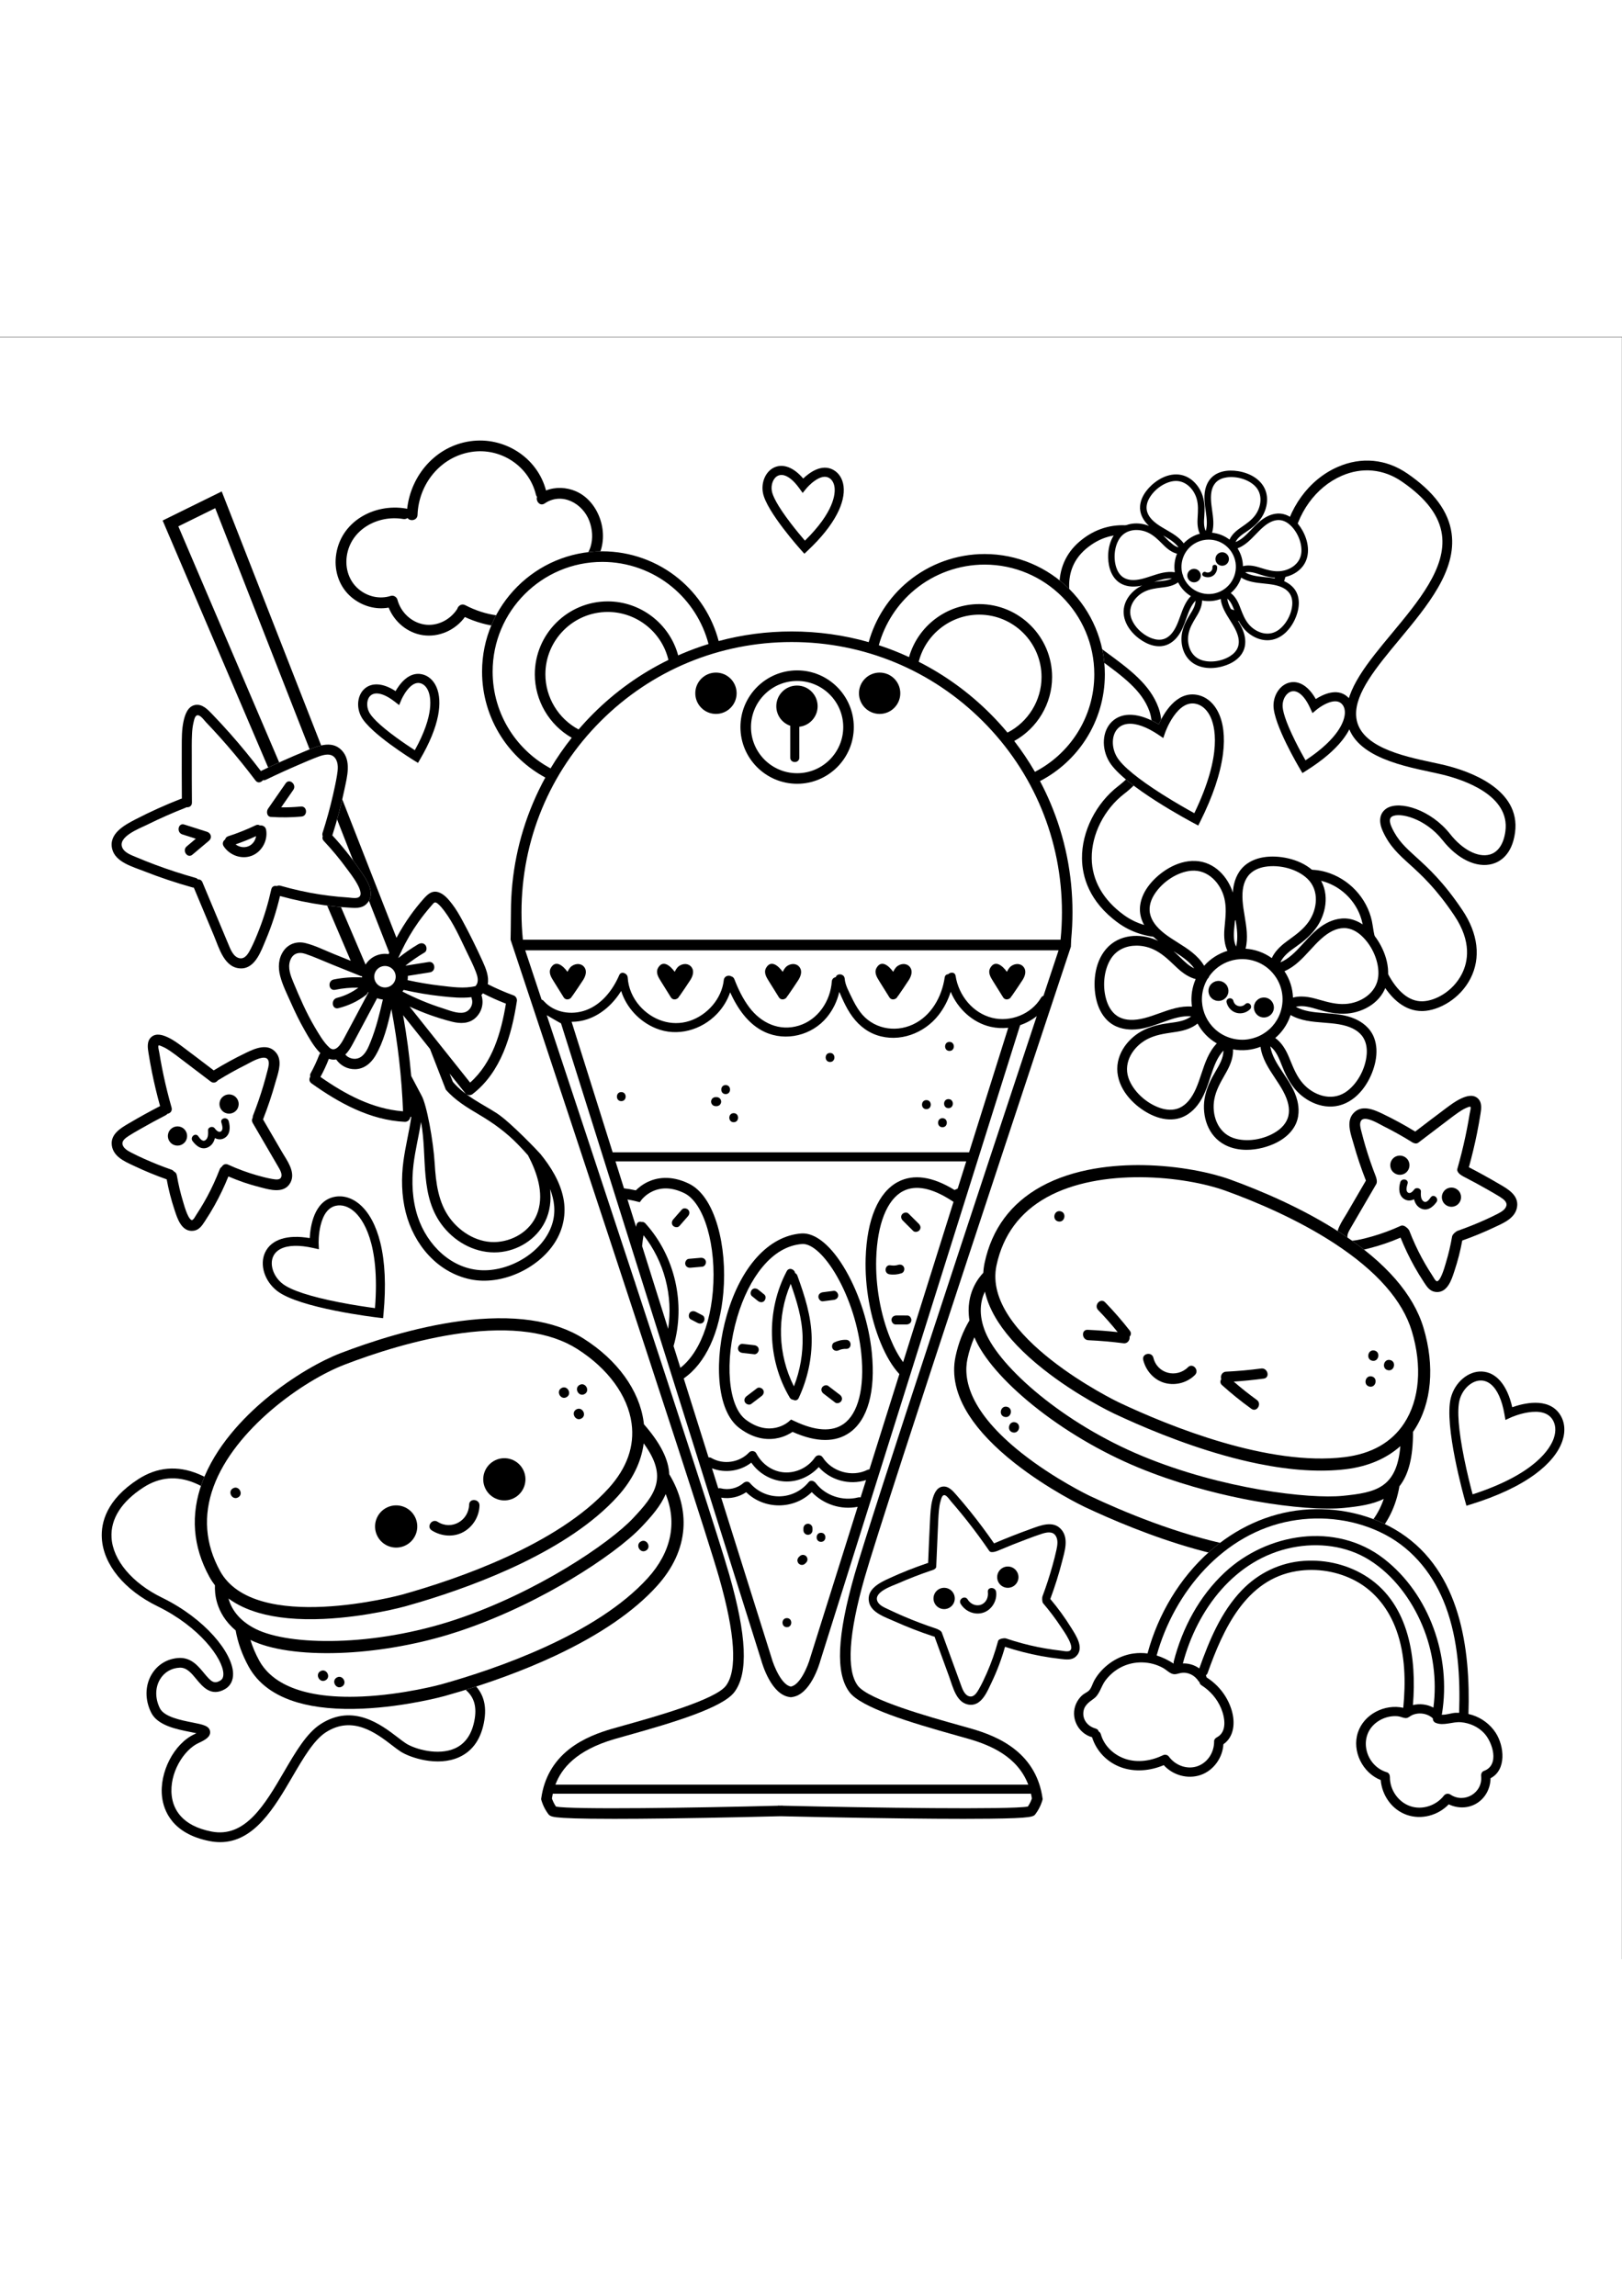 <?xml version="1.0" encoding="utf-8"?>
<!-- Generator: Adobe Illustrator 27.5.0, SVG Export Plug-In . SVG Version: 6.00 Build 0)  -->
<svg xmlns="http://www.w3.org/2000/svg" xmlns:xlink="http://www.w3.org/1999/xlink" viewBox="0 0 500 500" width="595" height="842" preserveAspectRatio="xMidYMid meet" data-scaled="true">
<rect x="0" y="0" width="500" height="500" fill="#808080" stroke="none"/>
<g id="BACKGROUND">
	<rect x="-0.062" y="0.185" style="fill:#FFFFFF;" width="500" height="500"/>
</g>
<g id="OBJECTS">
	<path d="M67.863,463.948c-1.037,0-2.115-0.104-3.239-0.322c-11.613-2.266-14.171-9.49-14.663-13.595
		c-0.909-7.588,3.679-16.46,10.018-19.375c0.212-0.097,0.402-0.188,0.572-0.272c-0.599-0.135-1.271-0.268-1.846-0.381
		c-4.266-0.842-10.109-1.994-12.095-5.96c-1.967-3.93-1.922-8.332,0.12-11.776c1.84-3.104,4.97-4.958,8.587-5.088
		c3.638-0.119,5.793,2.512,7.546,4.636c2.222,2.693,3.103,3.474,5.023,2.349l0,0c0.441-0.257,1.021-0.763,0.967-2.185
		c-0.171-4.619-7.311-14.387-20.269-20.713C38.3,386.246,31.872,378.401,31.39,370.28c-0.286-4.813,1.431-11.876,11.233-18.198
		c5.814-3.75,12.052-4.286,18.543-1.597c11.504,4.767,20.148,18.362,21.365,24.01c0.288,1.339,0.524,2.842,0.774,4.434
		c1.232,7.85,2.765,17.619,12.194,20.806c3.339,1.129,6.03,0.628,7.994-1.488c3.558-3.834,3.979-11.978,1.979-16.7
		c-2.004-4.731-3.87-11.424-1.381-16.439c1.401-2.823,3.971-4.727,7.637-5.659c4.197-1.065,8.112-0.038,11.02,2.894
		c3.814,3.846,5.323,10.444,3.754,16.42c-0.689,2.625-1.583,5.081-2.448,7.457c-2.258,6.207-3.513,10.124-0.954,12.337
		c0.316,0.273,0.469,0.292,0.47,0.292c1.074-0.277,2.588-5.565,3.315-8.107c0.996-3.479,1.937-6.765,3.326-8.415
		c2.198-2.608,5.489-3.809,8.193-2.986c2.116,0.643,4.779,2.703,5.453,8.855c0.727,6.631-4.994,10.66-9.59,13.897
		c-2.579,1.816-5.247,3.695-5.139,5.072c0.068,0.881,3.299,1.873,5.657,2.598c6.513,2,16.354,5.023,14.532,16.528
		c-0.9,5.683-3.527,9.544-7.807,11.477c-6.677,3.016-15.113,0.105-17.935-1.686c-0.795-0.505-1.678-1.183-2.701-1.968
		c-4.848-3.722-12.172-9.345-20.421-4.023c-3.717,2.397-6.926,7.892-10.324,13.708C84.582,453.297,78.36,463.948,67.863,463.948z
		 M55.56,410.175c-0.045,0-0.089,0.001-0.135,0.003c-2.577,0.093-4.806,1.412-6.115,3.62c-1.52,2.563-1.526,5.891-0.018,8.902
		c1.328,2.651,6.543,3.68,9.993,4.36c3.288,0.649,5.272,1.04,5.481,2.801c0.197,1.659-1.638,2.649-3.534,3.522
		c-4.592,2.111-9.126,9.321-8.292,16.291c0.482,4.024,3,9.201,12.258,11.007c10.413,2.028,16.475-8.354,22.341-18.396
		c3.583-6.136,6.968-11.931,11.288-14.717c10.027-6.464,18.694,0.189,23.874,4.165c0.966,0.741,1.8,1.382,2.481,1.815
		c2.665,1.691,9.827,3.863,15.093,1.484c3.301-1.49,5.347-4.59,6.079-9.211c1.311-8.276-4.594-10.779-12.45-13.192
		c-4.046-1.242-7.54-2.315-7.768-5.23c-0.24-3.08,2.838-5.249,6.402-7.759c4.158-2.929,8.87-6.248,8.335-11.119
		c-0.387-3.531-1.575-5.773-3.344-6.311c-1.546-0.47-3.612,0.372-5.024,2.05c-0.977,1.159-1.912,4.426-2.737,7.308
		c-1.438,5.022-2.68,9.36-5.356,10.157c-0.758,0.227-1.945,0.254-3.277-0.898c-4.251-3.679-2.139-9.485,0.098-15.632
		c0.841-2.313,1.711-4.703,2.365-7.193c1.309-4.984,0.11-10.428-2.982-13.546c-1.506-1.519-4.144-3.117-8.151-2.098
		c-2.819,0.716-4.679,2.052-5.688,4.085c-1.547,3.116-1.029,8.064,1.457,13.935c2.411,5.693,1.965,15.053-2.543,19.91
		c-1.953,2.105-5.475,4.207-11.154,2.29c-11.151-3.769-12.912-14.989-14.197-23.183c-0.243-1.548-0.472-3.011-0.743-4.266
		c-0.973-4.517-8.809-17.407-19.581-21.871c-5.525-2.29-10.83-1.837-15.769,1.347c-6.795,4.382-10.206,9.742-9.864,15.499
		c0.411,6.921,6.356,13.997,15.516,18.469c13.442,6.562,21.717,16.998,21.951,23.297c0.081,2.181-0.79,3.917-2.453,4.888h-0.001
		c-4.286,2.499-6.924-0.697-8.85-3.031C59.042,411.9,57.619,410.175,55.56,410.175z"/>
	<g>
		<path style="fill:#FFFFFF;" d="M433.018,43.41c-14.762-10.165-33.446,1.719-36.149,20.393
			c-2.703,18.674-8.778,24.211-16.85,21.916c-8.072-2.295-13.211-15.184-19.255-20.377c-6.044-5.192-17.227-9.424-27.009-1.086
			c-11.514,9.813-3.232,27.13,4.704,32.958c7.936,5.829,14.613,10.392,17.244,17.594s-1.07,17.961-10.042,24.838
			c-10.499,8.049-17.37,27.216-0.112,39.761c15.315,11.133,39.514-1.656,48.878-10.087c9.364-8.431,25.374-0.938,27.23,12.32
			c1.264,9.032,6.746,25.012,16.971,24.662c8.785-0.301,21.872-12.435,10.936-28.749c-10.936-16.314-17.751-16.712-21.891-25.686
			c-4.14-8.974,10.498-7.418,18.17,2.323c7.518,9.545,18.149,9.897,19.696-1.586c1.547-11.482-11.565-16.947-20.521-19.118
			c-8.956-2.171-27.924-4.487-28.48-16.742C415.586,95.791,470.556,69.257,433.018,43.41z"/>
		<path d="M438.3,207.811c-4.93,0-9.358-3.309-12.831-9.594c-3.736-6.763-5-14.237-5.298-16.366
			c-0.858-6.129-5.25-11.488-11.188-13.651c-5.008-1.823-9.948-1.009-13.554,2.237c-9.065,8.162-34.435,22.055-50.764,10.186
			c-9.074-6.596-11.061-14.407-11.129-19.798c-0.106-8.286,4.294-17.066,11.209-22.367c8.016-6.144,12.119-16.089,9.546-23.133
			c-2.321-6.357-8.071-10.566-15.351-15.895l-1.371-1.005c-5.219-3.833-10.667-12.266-10.982-20.969
			c-0.208-5.751,1.934-10.71,6.193-14.339c9.6-8.185,21.463-5.35,28.96,1.089c2.428,2.086,4.613,5.193,6.928,8.482
			c3.565,5.068,7.252,10.309,11.76,11.59c2.659,0.758,4.877,0.522,6.78-0.712c3.868-2.507,6.619-9.228,8.175-19.976
			c1.529-10.568,8.034-19.561,16.975-23.468c7.308-3.193,14.947-2.464,21.51,2.055l0,0c8.224,5.662,12.673,11.686,13.602,18.415
			c1.583,11.46-7.409,22.281-16.104,32.746c-7.017,8.444-13.643,16.42-13.33,23.344c0.434,9.556,14.311,12.529,23.494,14.497
			c1.403,0.3,2.702,0.579,3.842,0.855c7.12,1.726,23.482,7.205,21.654,20.776c-0.943,7.003-4.806,9.064-7.024,9.67
			c-4.84,1.321-10.721-1.496-15.337-7.356c-5.245-6.66-13.251-8.684-15.594-7.248c-0.822,0.504-0.834,1.637-0.035,3.368
			c1.836,3.981,4.212,6.135,7.501,9.116c3.754,3.403,8.425,7.638,14.273,16.363c4.848,7.23,5.73,14.706,2.483,21.049
			c-3.261,6.371-9.819,9.87-14.613,10.034C438.553,207.808,438.426,207.811,438.3,207.811z M403.846,164.263
			c2.024,0,4.106,0.368,6.164,1.118c6.967,2.538,12.122,8.839,13.132,16.054c1.288,9.197,6.61,23.693,15.436,23.371
			c3.917-0.134,9.313-3.063,12.045-8.403c1.93-3.771,3.096-9.956-2.305-18.012c-5.644-8.419-10.164-12.518-13.796-15.811
			c-3.418-3.099-6.118-5.546-8.211-10.082c-2.095-4.54,0.136-6.536,1.192-7.183c4.051-2.481,13.658,0.511,19.519,7.95
			c3.798,4.823,8.581,7.301,12.189,6.318c2.594-0.708,4.314-3.257,4.842-7.176c1.502-11.152-13.059-15.925-19.389-17.459
			c-1.116-0.271-2.389-0.544-3.763-0.838c-10.084-2.161-25.323-5.426-25.862-17.294c-0.367-8.084,6.62-16.494,14.018-25.396
			c8.28-9.965,16.842-20.269,15.44-30.418c-0.808-5.848-4.841-11.198-12.331-16.355l0,0c-5.678-3.91-12.285-4.54-18.607-1.776
			c-7.997,3.495-13.824,11.599-15.207,21.149c-1.709,11.806-4.82,19.023-9.512,22.064c-2.638,1.709-5.744,2.073-9.232,1.081
			c-5.529-1.572-9.527-7.254-13.394-12.749c-2.203-3.132-4.284-6.09-6.429-7.933c-6.048-5.195-16.239-8.596-25.059-1.082
			c-3.587,3.057-5.316,7.077-5.141,11.948c0.277,7.668,5.235,15.337,9.76,18.66l1.367,1.002
			c7.386,5.406,13.764,10.076,16.397,17.287c3.004,8.224-1.526,19.635-10.539,26.543c-6.19,4.746-10.129,12.576-10.035,19.948
			c0.086,6.748,3.508,12.768,9.894,17.41c14.858,10.801,38.493-2.336,46.992-9.988C396.307,165.61,399.972,164.263,403.846,164.263z
			"/>
	</g>
	<g>
		<path style="fill:#FFFFFF;" d="M185.071,56.408c-1.234-3.78-3.829-7.171-7.536-8.777c-2.927-1.269-6.284-1.407-9.217-0.25
			c-2.692-10.236-12.941-16.673-23.343-15.187c-10.643,1.52-18.306,10.458-19.467,20.843c-0.099-0.036-0.206-0.067-0.323-0.087
			c-9.992-1.712-20.462,4.148-21.643,14.778c-0.529,4.763,1.189,9.594,4.932,12.66c3.164,2.592,7.33,3.824,11.333,3.086
			c1.763,4.39,5.78,7.793,10.528,8.493c5.002,0.737,10.039-1.558,12.968-5.588c6.691,3.089,14.552,4.23,21.536,1.443
			c6.324-2.524,11.536-8.048,12.672-14.889c0.008-0.047,0.012-0.093,0.016-0.14c2.943-0.221,5.574-2.409,6.903-5.067
			C186.172,64.243,186.27,60.08,185.071,56.408z"/>
		<path d="M185.071,56.408c-1.234-3.78-3.829-7.171-7.536-8.777c-2.927-1.269-6.284-1.407-9.217-0.25
			c-2.692-10.236-12.941-16.673-23.343-15.187c-10.643,1.52-18.306,10.458-19.467,20.843c-0.099-0.036-0.206-0.067-0.323-0.087
			c-9.992-1.712-20.462,4.148-21.643,14.778c-0.529,4.763,1.189,9.594,4.932,12.66c3.164,2.592,7.33,3.824,11.333,3.086
			c1.763,4.39,5.78,7.793,10.528,8.493c5.002,0.737,10.039-1.558,12.968-5.588c6.691,3.089,14.552,4.23,21.536,1.443
			c6.324-2.524,11.536-8.048,12.672-14.889c0.008-0.047,0.012-0.093,0.016-0.14c2.943-0.221,5.574-2.409,6.903-5.067
			C186.172,64.243,186.27,60.08,185.071,56.408z M182.047,64.747c-0.754,2.464-3.032,5.439-5.953,4.58
			c-1.657-0.487-2.551,1.486-1.78,2.601c-0.009,0.038-0.019,0.076-0.025,0.117c-0.971,5.846-5.291,10.64-10.788,12.731
			c-6.586,2.505-13.981,1.13-20.076-2.048c-1.138-0.593-2.2,0.198-2.462,1.142c-2.133,3.36-6.194,5.466-10.204,4.803
			c-3.993-0.66-7.217-3.771-8.248-7.635c-0.226-0.847-1.198-1.44-2.055-1.167c-3.453,1.101-7.231,0.212-9.975-2.143
			c-2.905-2.493-4.102-6.288-3.591-10.04c1.128-8.284,9.599-12.854,17.407-11.516c0.529,0.091,0.982-0.046,1.33-0.306
			c0.776,1.115,3.019,0.793,3.081-0.962c0.339-9.506,7.064-17.937,16.632-19.411c8.97-1.383,17.729,4.324,19.865,13.179
			c0.068,0.283,0.188,0.51,0.34,0.689c-0.429,1.32,0.926,2.988,2.356,2.014c5.282-3.598,11.736-0.064,13.781,5.434
			C182.623,59.341,182.843,62.147,182.047,64.747z"/>
	</g>
	<g>
		<g>
			<path style="fill:#FFFFFF;" d="M450.316,278.162c3.426-1.202,6.791-2.572,10.072-4.128c2.638-1.251,6.271-2.647,6.778-5.947
				c0.518-3.375-2.888-5.14-5.324-6.575c-3.128-1.844-6.312-3.591-9.541-5.252c-0.032-0.016-0.063-0.029-0.094-0.043
				c0.998-3.578,1.876-7.188,2.608-10.83c0.392-1.95,0.745-3.907,1.058-5.871c0.234-1.465,0.565-3.339-0.697-4.458
				c-1.29-1.143-3.209-0.47-4.568,0.162c-1.791,0.834-3.353,2.039-4.926,3.217c-3.15,2.361-6.286,4.742-9.411,7.137
				c-0.055-0.049-0.116-0.095-0.184-0.137c-3.242-1.987-6.579-3.815-10.009-5.457c-2.616-1.253-6.396-2.984-8.678-0.138
				c-1.928,2.405-0.359,6.224,0.354,8.791c1.048,3.773,2.299,7.486,3.728,11.132c0.043,0.111,0.099,0.207,0.161,0.291
				c-2.003,3.439-4.007,6.879-6.01,10.318c-1.534,2.634-4.497,6.382-2.253,9.446c1.944,2.654,6.07,1.252,8.639,0.606
				c3.425-0.861,6.761-2.028,9.989-3.456c1.274,3.213,2.752,6.341,4.439,9.359c0.905,1.619,1.872,3.204,2.896,4.75
				c0.788,1.19,1.594,2.564,3.134,2.792c3.412,0.505,4.593-3.698,5.407-6.143C448.927,284.6,449.738,281.408,450.316,278.162z"/>
			<path d="M462.519,261.33l-0.424-0.248c-2.983-1.758-6.112-3.483-9.297-5.127c0.98-3.551,1.823-7.071,2.506-10.469
				c0.393-1.961,0.751-3.943,1.077-5.987c0.238-1.493,0.565-3.538-0.874-4.814c-1.522-1.349-3.647-0.6-5.111,0.083
				c-1.735,0.807-3.265,1.956-4.743,3.066l-0.272,0.204c-3.055,2.289-6.095,4.596-9.124,6.917c-3.277-2.004-6.629-3.83-9.964-5.427
				c-2.508-1.2-6.706-3.211-9.284,0.001c-1.833,2.288-0.849,5.54-0.058,8.152c0.115,0.38,0.226,0.744,0.32,1.085
				c1.027,3.703,2.287,7.464,3.744,11.183c0.015,0.037,0.03,0.072,0.047,0.107l-5.862,10.065c-0.203,0.348-0.431,0.715-0.668,1.098
				c-1.561,2.519-3.7,5.969-1.556,8.896c1.968,2.688,5.86,1.663,8.436,0.984l0.728-0.188c3.208-0.806,6.433-1.907,9.595-3.276
				c1.248,3.089,2.685,6.093,4.275,8.938c0.902,1.614,1.884,3.223,2.916,4.782l0.15,0.229c0.78,1.188,1.664,2.535,3.327,2.781
				c0.22,0.033,0.43,0.049,0.633,0.049c3.177,0,4.426-3.801,5.19-6.128l0.132-0.4c1.015-3.044,1.82-6.188,2.397-9.35
				c3.404-1.204,6.715-2.566,9.846-4.051l0.697-0.326c2.609-1.21,5.858-2.717,6.361-5.997
				C468.2,264.645,464.917,262.728,462.519,261.33z M424.253,261.129c0.448-0.772-0.121-2.277-0.127-2.292
				c-1.202-3.07-2.267-6.157-3.163-9.175c-0.436-1.463-0.848-2.966-1.227-4.467l-0.094-0.363c-0.255-0.97-0.572-2.177-0.186-3.015
				c0.162-0.352,0.405-0.578,0.745-0.691c1.406-0.467,4.058,0.974,5.482,1.749c0.298,0.161,0.556,0.301,0.761,0.403
				c2.781,1.387,5.605,2.957,8.406,4.676c1.239,0.895,1.968,0.726,2.361,0.424c2.804-2.153,5.618-4.293,8.444-6.418l0.975-0.74
				c0.999-0.761,2.032-1.548,3.081-2.259c0.636-0.432,1.396-0.92,2.222-1.273l0.225-0.099c0.272-0.122,0.907-0.407,1.155-0.252
				c0.12,0.326-0.043,1.057-0.151,1.541c-0.046,0.205-0.088,0.395-0.113,0.553c-0.126,0.768-0.256,1.536-0.393,2.303
				c-0.288,1.608-0.604,3.221-0.939,4.793c-0.689,3.236-1.518,6.563-2.464,9.89c-0.317,1.121,1.174,2.03,1.831,2.369
				c2.633,1.354,5.202,2.75,7.638,4.146l0.553,0.316c1.041,0.595,2.117,1.21,3.138,1.86c1.199,0.764,2.263,1.628,1.93,2.763
				c-0.329,1.123-1.492,1.811-2.656,2.422c-1.346,0.706-2.741,1.349-4.048,1.938c-2.66,1.197-5.468,2.314-8.345,3.32
				c-0.363,0.127-1.541,1.007-1.669,1.742c-0.476,2.763-1.11,5.455-1.887,8.004l-0.116,0.401c-1.19,4.181-2.046,5.233-2.554,5.38
				c-0.058,0.017-0.194,0.056-0.431-0.156c-0.292-0.263-0.545-0.686-0.788-1.097c-0.104-0.176-0.207-0.347-0.31-0.503
				c-0.404-0.616-0.801-1.238-1.188-1.866c-0.724-1.175-1.431-2.398-2.1-3.637c-1.392-2.576-2.681-5.388-3.832-8.356
				c-0.142-0.368-0.893-1.151-1.597-1.438c-0.375-0.151-0.713-0.159-1.004-0.028c-2.908,1.332-5.884,2.435-8.845,3.277
				c-1.478,0.42-3.07,0.849-4.696,1.134c-1.227,0.214-2.358,0.343-2.762-0.439c-0.511-0.99,0.295-2.362,0.884-3.364l0.161-0.275
				c0.536-0.926,1.075-1.849,1.614-2.773L424.253,261.129z"/>
			<path d="M433.197,257.772c-1.353,0.923-3.197,0.575-4.12-0.778c-0.923-1.352-0.575-3.197,0.778-4.12
				c1.352-0.923,3.197-0.575,4.12,0.778C434.898,255.004,434.55,256.849,433.197,257.772z"/>
			<path d="M449.098,267.625c-1.352,0.923-3.197,0.575-4.12-0.778c-0.923-1.352-0.575-3.197,0.778-4.12
				c1.353-0.923,3.197-0.575,4.12,0.778C450.798,264.858,450.45,266.702,449.098,267.625z"/>
			<path d="M442.798,266.713c0.861-1.192-0.886-2.694-1.757-1.489c-0.556,0.77-1.432,2.021-2.407,1.078
				c-0.733-0.709-0.659-1.939-0.619-2.872c0.043-1.012-1.447-1.415-2.027-0.664c-0.415,0.536-1.239,1.518-1.989,0.968
				c-0.776-0.569-0.303-1.993-0.094-2.717c0.411-1.425-1.855-1.841-2.262-0.427c-0.53,1.837-0.537,4.206,1.386,5.259
				c0.969,0.531,1.979,0.413,2.871-0.035c0.266,1.133,0.846,2.152,1.954,2.753C439.852,269.651,441.632,268.327,442.798,266.713z"/>
		</g>
		<g>
			<path style="fill:#FFFFFF;" d="M51.826,259.308c-3.426-1.202-6.791-2.572-10.072-4.128c-2.638-1.251-6.271-2.647-6.778-5.947
				c-0.518-3.375,2.888-5.139,5.324-6.575c3.128-1.844,6.312-3.591,9.541-5.252c0.032-0.016,0.063-0.029,0.094-0.043
				c-0.998-3.578-1.876-7.188-2.608-10.83c-0.392-1.95-0.745-3.907-1.058-5.871c-0.234-1.465-0.565-3.339,0.697-4.457
				c1.29-1.143,3.209-0.47,4.568,0.162c1.791,0.833,3.353,2.038,4.926,3.217c3.15,2.361,6.286,4.742,9.411,7.137
				c0.055-0.049,0.116-0.095,0.184-0.137c3.242-1.987,6.579-3.815,10.009-5.457c2.616-1.253,6.396-2.984,8.678-0.138
				c1.928,2.405,0.359,6.224-0.354,8.791c-1.048,3.773-2.299,7.486-3.728,11.132c-0.044,0.111-0.099,0.207-0.161,0.291
				c2.003,3.439,4.007,6.879,6.01,10.318c1.534,2.633,4.497,6.382,2.253,9.446c-1.944,2.654-6.07,1.252-8.639,0.606
				c-3.425-0.861-6.761-2.028-9.989-3.456c-1.274,3.213-2.752,6.341-4.439,9.359c-0.905,1.619-1.872,3.203-2.896,4.75
				c-0.788,1.19-1.594,2.564-3.135,2.792c-3.412,0.505-4.592-3.698-5.407-6.143C53.214,265.746,52.404,262.555,51.826,259.308z"/>
			<path d="M87.609,252.369c-0.238-0.383-0.466-0.751-0.668-1.099l-5.863-10.066c0.017-0.036,0.033-0.073,0.047-0.11
				c1.455-3.713,2.715-7.475,3.745-11.181c0.095-0.341,0.205-0.705,0.32-1.085c0.791-2.613,1.775-5.866-0.058-8.153
				c-2.573-3.212-6.773-1.202-9.284-0.001c-3.333,1.596-6.684,3.422-9.963,5.427c-3.03-2.321-6.071-4.628-9.125-6.917l-0.275-0.206
				c-1.478-1.11-3.006-2.257-4.74-3.064c-1.465-0.683-3.588-1.433-5.11-0.083c-1.441,1.277-1.113,3.324-0.859,4.91
				c0.313,1.958,0.669,3.939,1.062,5.892c0.683,3.4,1.526,6.92,2.506,10.468c-3.195,1.65-6.322,3.374-9.297,5.127l-0.427,0.25
				c-2.396,1.398-5.677,3.314-5.137,6.831c0.503,3.281,3.751,4.788,6.361,5.998l0.696,0.325c3.131,1.484,6.442,2.847,9.846,4.051
				c0.576,3.16,1.382,6.304,2.397,9.35l0.132,0.399c0.765,2.327,2.013,6.128,5.188,6.128c0.204,0,0.415-0.016,0.634-0.048
				c1.663-0.246,2.547-1.593,3.327-2.78l0.151-0.229c1.03-1.557,2.011-3.165,2.915-4.782c1.589-2.842,3.026-5.847,4.275-8.938
				c3.16,1.368,6.385,2.469,9.595,3.276l0.727,0.189c2.576,0.679,6.467,1.705,8.437-0.985
				C91.308,258.336,89.17,254.887,87.609,252.369z M39.728,246.255c1.018-0.649,2.092-1.263,3.131-1.856l0.561-0.321
				c2.435-1.396,5.004-2.791,7.637-4.145c0.227-0.117,0.414-0.269,0.56-0.454c0.433-0.067,0.817-0.284,1.061-0.607
				c0.272-0.362,0.347-0.827,0.21-1.309c-0.945-3.326-1.774-6.654-2.463-9.89c-0.338-1.591-0.654-3.204-0.938-4.794
				c-0.137-0.767-0.268-1.534-0.393-2.303c-0.026-0.158-0.068-0.347-0.114-0.552c-0.108-0.484-0.271-1.215-0.107-1.61
				c0.206-0.085,0.839,0.201,1.111,0.322l0.225,0.099c0.823,0.351,1.585,0.84,2.222,1.273c1.041,0.706,2.065,1.486,3.056,2.24
				l1,0.759c2.825,2.126,5.639,4.266,8.443,6.419c0.475,0.365,0.927,0.373,1.222,0.314c0.39-0.077,0.746-0.314,0.996-0.662
				c0.053-0.026,0.105-0.055,0.156-0.086c2.791-1.71,5.615-3.279,8.394-4.666c0.205-0.102,0.463-0.242,0.761-0.404
				c1.424-0.774,4.075-2.213,5.482-1.748c0.339,0.113,0.583,0.339,0.745,0.691c0.384,0.836,0.068,2.042-0.186,3.011l-0.095,0.366
				c-0.379,1.504-0.792,3.007-1.227,4.467c-0.898,3.022-1.962,6.109-3.163,9.175c-0.094,0.24-0.133,0.485-0.115,0.722
				c-0.308,0.464-0.318,1.045-0.012,1.57l6.08,10.436c0.538,0.921,1.076,1.843,1.61,2.766l0.161,0.276
				c0.588,1.001,1.395,2.374,0.884,3.363c-0.403,0.782-1.585,0.645-2.761,0.438c-1.639-0.288-3.294-0.734-4.696-1.133
				c-2.954-0.84-5.93-1.943-8.845-3.277c-0.402-0.184-0.809-0.204-1.176-0.057c-0.325,0.129-0.593,0.379-0.769,0.712
				c-0.296,0.184-0.521,0.46-0.657,0.811c-1.149,2.966-2.439,5.777-3.832,8.356c-0.666,1.233-1.373,2.458-2.1,3.637
				c-0.387,0.628-0.782,1.25-1.188,1.866c-0.103,0.156-0.205,0.328-0.31,0.504c-0.243,0.409-0.495,0.833-0.788,1.096
				c-0.237,0.212-0.374,0.173-0.43,0.156c-0.509-0.147-1.365-1.2-2.555-5.385l-0.115-0.397c-0.777-2.55-1.412-5.243-1.888-8.003
				c-0.095-0.549-0.414-0.97-0.886-1.179c-0.188-0.256-0.455-0.449-0.781-0.563c-2.882-1.008-5.69-2.125-8.345-3.321
				c-1.298-0.584-2.688-1.224-4.049-1.938c-1.163-0.609-2.327-1.299-2.656-2.421C37.466,247.882,38.529,247.019,39.728,246.255z"/>
			<path d="M68.945,238.918c1.352,0.923,3.197,0.575,4.12-0.778c0.923-1.352,0.575-3.197-0.778-4.12
				c-1.353-0.923-3.197-0.575-4.12,0.778C67.244,236.151,67.592,237.995,68.945,238.918z"/>
			<path d="M53.044,248.771c1.352,0.923,3.197,0.575,4.12-0.778c0.923-1.352,0.575-3.197-0.778-4.12
				c-1.352-0.923-3.197-0.575-4.12,0.778C51.343,246.004,51.692,247.848,53.044,248.771z"/>
			<path d="M59.344,247.86c-0.861-1.192,0.886-2.694,1.757-1.489c0.556,0.77,1.432,2.021,2.407,1.078
				c0.733-0.709,0.659-1.939,0.619-2.872c-0.043-1.012,1.447-1.415,2.027-0.664c0.415,0.536,1.239,1.518,1.989,0.968
				c0.776-0.569,0.303-1.993,0.094-2.717c-0.411-1.425,1.855-1.841,2.262-0.427c0.53,1.837,0.537,4.206-1.387,5.259
				c-0.969,0.531-1.979,0.413-2.871-0.035c-0.266,1.133-0.846,2.152-1.955,2.753C62.29,250.797,60.51,249.473,59.344,247.86z"/>
		</g>
	</g>
	<g>
		<g>
			<path style="fill:#FFFFFF;" d="M451.661,358.901l0.389,1.365l1.356-0.42c8.24-2.55,14.918-5.689,19.85-9.328
				c4.278-3.158,7.168-6.681,8.357-10.188c1.059-3.123,0.738-6.116-0.901-8.427c-3.642-5.133-11.218-3.177-14.549-1.989
				c-1.551-6.828-4.917-10.812-9.374-11.009c-4.166-0.184-8.263,3.269-9.53,8.033C445.016,335.368,451.388,357.944,451.661,358.901z
				"/>
			<path d="M451.661,358.901l0.389,1.365l1.356-0.42c8.24-2.55,14.918-5.689,19.85-9.328c4.278-3.158,7.168-6.681,8.357-10.188
				c1.059-3.123,0.738-6.116-0.901-8.427c-3.642-5.133-11.218-3.177-14.549-1.989c-1.551-6.828-4.917-10.812-9.374-11.009
				c-4.166-0.184-8.263,3.269-9.53,8.033C445.016,335.368,451.388,357.944,451.661,358.901z M456.666,321.678
				c1.099,0.048,2.112,0.478,3.019,1.255c1.894,1.623,3.32,4.764,4.076,9.122l0.308,1.778l1.639-0.754
				c0.024-0.011,2.463-1.124,5.349-1.577c3.562-0.56,6.049,0.115,7.391,2.007c1.111,1.566,1.302,3.672,0.536,5.93
				c-1.067,3.147-5.637,11.03-25.032,17.323c-0.563-2.103-1.66-6.367-2.612-11.087c-1.748-8.663-2.232-14.895-1.4-18.023
				C450.865,324.176,453.819,321.552,456.666,321.678z"/>
		</g>
		<g>
			<path style="fill:#FFFFFF;" d="M368.121,149.97l1.255,0.663l0.635-1.27c3.855-7.715,6.206-14.71,6.987-20.79
				c0.677-5.274,0.131-9.798-1.581-13.082c-1.524-2.924-3.907-4.762-6.71-5.176c-6.226-0.918-10.053,5.907-11.497,9.135
				c-6.005-3.601-11.21-3.925-14.435-0.841c-3.014,2.882-3.352,8.23-0.787,12.439C346.526,138.498,367.242,149.505,368.121,149.97z"
				/>
			<path d="M368.121,149.97l1.255,0.663l0.635-1.27c3.855-7.715,6.206-14.71,6.987-20.79c0.677-5.274,0.131-9.798-1.581-13.082
				c-1.524-2.924-3.907-4.762-6.71-5.176c-6.226-0.918-10.053,5.907-11.497,9.135c-6.005-3.601-11.21-3.925-14.435-0.841
				c-3.014,2.882-3.352,8.23-0.787,12.439C346.526,138.498,367.242,149.505,368.121,149.97z M344.693,120.615
				c0.795-0.76,1.806-1.196,2.995-1.313c2.482-0.245,5.738,0.896,9.408,3.363l1.498,1.007l0.589-1.706
				c0.009-0.025,0.892-2.557,2.559-4.955c2.059-2.96,4.266-4.29,6.561-3.951c1.9,0.28,3.553,1.599,4.655,3.713
				c1.536,2.947,4.07,11.699-4.795,30.062c-1.909-1.047-5.747-3.204-9.816-5.779c-7.467-4.728-12.304-8.687-13.988-11.452
				C342.486,126.533,342.633,122.585,344.693,120.615z"/>
		</g>
		<g>
			<path style="fill:#FFFFFF;" d="M116.684,302.303l1.41,0.165l0.133-1.414c0.806-8.587,0.47-15.959-1-21.91
				c-1.275-5.162-3.42-9.183-6.203-11.626c-2.478-2.176-5.364-3.028-8.128-2.4c-6.137,1.394-7.238,9.141-7.418,12.673
				c-6.9-1.187-11.871,0.393-13.763,4.434c-1.768,3.777-0.151,8.885,3.762,11.883C92.402,299.413,115.696,302.188,116.684,302.303z"
				/>
			<path d="M116.684,302.303l1.41,0.165l0.133-1.414c0.806-8.587,0.47-15.959-1-21.91c-1.275-5.162-3.42-9.183-6.203-11.626
				c-2.478-2.176-5.364-3.028-8.128-2.4c-6.137,1.394-7.238,9.141-7.418,12.673c-6.9-1.187-11.871,0.393-13.763,4.434
				c-1.768,3.777-0.151,8.885,3.762,11.883C92.402,299.413,115.696,302.188,116.684,302.303z M84.229,283.402
				c0.466-0.996,1.252-1.767,2.318-2.307c2.226-1.126,5.674-1.239,9.988-0.264l1.76,0.397l-0.068-1.803
				c-0.001-0.027-0.093-2.706,0.596-5.545c0.85-3.504,2.427-5.542,4.689-6.055c1.872-0.425,3.89,0.207,5.682,1.78
				c2.497,2.192,8.024,9.436,6.395,29.762c-2.158-0.286-6.517-0.909-11.241-1.841c-8.671-1.709-14.612-3.653-17.181-5.622
				C84.31,289.717,83.02,285.982,84.229,283.402z"/>
		</g>
		<g>
			<path style="fill:#FFFFFF;" d="M127.888,130.157l0.785,0.483l0.465-0.796c2.824-4.833,4.642-9.264,5.406-13.168
				c0.662-3.387,0.5-6.34-0.47-8.539c-0.863-1.958-2.329-3.25-4.127-3.636c-3.993-0.859-6.76,3.399-7.832,5.429
				c-3.736-2.587-7.093-3.017-9.313-1.156c-2.074,1.739-2.519,5.188-1.037,8.022C114.389,121.813,127.339,129.819,127.888,130.157z"
				/>
			<path d="M134.532,107.936c-0.93-2.109-2.521-3.502-4.48-3.923c-4.033-0.867-6.867,3.014-8.112,5.198
				c-3.742-2.434-7.168-2.738-9.459-0.819c-2.25,1.886-2.748,5.6-1.158,8.637c2.689,5.143,15.746,13.212,16.304,13.555l1.22,0.751
				l0.723-1.237c2.852-4.881,4.69-9.364,5.465-13.325C135.716,113.286,135.542,110.23,134.532,107.936z M129.464,106.752
				c1.057,0.227,1.947,1.049,2.504,2.314c0.818,1.854,2.031,7.324-4.098,18.356c-1.288-0.829-3.416-2.234-5.641-3.856
				c-5.778-4.211-7.771-6.585-8.425-7.836c-0.977-1.868-0.768-4.148,0.477-5.191v-0.001c0.453-0.38,1.022-0.584,1.69-0.607
				c0.043-0.001,0.085-0.002,0.128-0.002c1.501,0,3.398,0.854,5.5,2.475l1.442,1.113l0.704-1.678
				c0.006-0.016,0.673-1.572,1.798-2.984C126.874,107.186,128.194,106.477,129.464,106.752z"/>
		</g>
		<g>
			<path style="fill:#FFFFFF;" d="M247.371,65.473l0.616,0.685l0.671-0.631c4.077-3.836,7.076-7.57,8.913-11.098
				c1.594-3.061,2.274-5.939,1.967-8.323c-0.273-2.123-1.313-3.776-2.928-4.656c-3.587-1.954-7.446,1.346-9.049,2.988
				c-2.851-3.539-5.949-4.902-8.604-3.746c-2.481,1.08-3.885,4.262-3.266,7.4C236.788,53.648,246.94,64.993,247.371,65.473z"/>
			<path d="M260.035,46.042c-0.295-2.285-1.426-4.072-3.185-5.031c-3.622-1.973-7.44,0.945-9.253,2.688
				c-2.9-3.395-6.1-4.657-8.84-3.464c-2.692,1.172-4.221,4.592-3.557,7.955c1.124,5.694,11.359,17.129,11.798,17.617l0.958,1.066
				l1.044-0.982c4.119-3.875,7.151-7.654,9.013-11.231C259.656,51.509,260.354,48.529,260.035,46.042z M251.155,44.379
				c1.749-1.224,3.216-1.528,4.354-0.908c0.949,0.517,1.57,1.558,1.747,2.929c0.259,2.01-0.127,7.6-9.128,16.444
				c-0.997-1.156-2.637-3.103-4.318-5.295c-4.349-5.675-5.588-8.517-5.861-9.901c-0.409-2.069,0.438-4.197,1.927-4.845
				c0.318-0.139,0.656-0.208,1.012-0.208c0.252,0,0.513,0.035,0.781,0.104c1.472,0.382,3.097,1.753,4.697,3.965l1.068,1.476
				l1.151-1.41C248.698,46.595,249.728,45.377,251.155,44.379z"/>
		</g>
		<g>
			<path style="fill:#FFFFFF;" d="M401.185,132.98l0.472,0.791l0.78-0.49c4.739-2.978,8.402-6.064,10.885-9.172
				c2.154-2.696,3.376-5.389,3.534-7.787c0.141-2.136-0.561-3.958-1.976-5.133c-3.143-2.609-7.566-0.114-9.455,1.189
				c-2.115-4.022-4.893-5.956-7.721-5.334c-2.643,0.582-4.634,3.433-4.631,6.632C393.078,119.337,400.854,132.426,401.185,132.98z"
				/>
			<path d="M415.2,110.804c-3.179-2.638-7.485-0.505-9.598,0.854c-2.192-3.891-5.091-5.746-8.006-5.103
				c-2.867,0.631-5.026,3.692-5.023,7.121c0.005,5.793,7.848,19.001,8.182,19.561l0.735,1.23l1.212-0.763
				c4.787-3.008,8.492-6.131,11.011-9.284c2.218-2.777,3.477-5.567,3.643-8.067C417.507,114.055,416.741,112.084,415.2,110.804z
				 M414.56,116.17c-0.133,2.022-1.588,7.432-12.126,14.377c-0.757-1.329-1.992-3.559-3.216-6.028
				c-3.175-6.405-3.843-9.433-3.844-10.845c-0.002-2.108,1.239-4.033,2.824-4.382c0.58-0.126,1.179-0.045,1.779,0.244
				c1.371,0.659,2.701,2.317,3.846,4.796l0.764,1.654l1.4-1.161c0.054-0.044,1.328-1.084,2.975-1.813
				c1.953-0.866,3.448-0.881,4.449-0.051C414.243,113.65,414.651,114.79,414.56,116.17z"/>
		</g>
	</g>
	<g>
		<path style="fill:#FFFFFF;" d="M334.74,124.024c3.824-5.962,5.845-12.874,5.845-19.988c0-20.441-16.63-37.072-37.072-37.072
			c-8.592,0-16.966,3.007-23.582,8.466c-5.875,4.848-10.125,11.414-12.146,18.689c-7.671-2.186-15.616-3.29-23.729-3.29
			c-7.688,0-15.225,0.991-22.521,2.955c-1.963-7.473-6.271-14.229-12.28-19.188c-6.615-5.459-14.99-8.466-23.582-8.466
			c-20.441,0-37.072,16.63-37.072,37.072c0,7.114,2.021,14.026,5.845,19.988c3.415,5.325,8.114,9.67,13.653,12.656
			c-1.39,2.541-2.659,5.157-3.796,7.846c-4.514,10.672-6.803,22.007-6.803,33.691c0,2.818,0.139,5.654,0.41,8.453h-0.519
			l0.712,2.142c0.571,1.717,57.145,171.935,63.558,194.382c4.971,17.398,5.684,28.629,2.119,33.382
			c-3.263,4.351-22.125,9.623-31.189,12.157c-1.64,0.458-3.056,0.854-4.166,1.18c-3.491,1.027-8.64,2.793-13.023,6.26
			c-4.79,3.789-7.666,8.844-8.549,15.027l-0.045,0.316l0.077,0.309c0.022,0.089,0.562,2.199,2.133,4.295
			c0.526,0.701,1.272,0.97,4.652,1.181c1.957,0.122,4.753,0.207,8.311,0.253c2.164,0.028,4.623,0.042,7.367,0.042
			c4.816,0,10.508-0.043,17.018-0.129c15.284-0.202,30.607-0.583,34.209-0.676c3.97,0.092,20.865,0.474,37.702,0.676
			c7.171,0.086,13.438,0.129,18.736,0.129c3.019,0,5.724-0.014,8.103-0.042c13.123-0.155,13.484-0.636,14.083-1.434
			c1.572-2.095,2.111-4.206,2.133-4.295l0.077-0.309l-0.045-0.316c-0.883-6.183-3.759-11.238-8.549-15.027
			c-4.383-3.467-9.531-5.233-13.023-6.26c-1.109-0.326-2.526-0.722-4.166-1.181c-9.064-2.534-27.926-7.806-31.189-12.157
			c-3.564-4.753-2.852-15.984,2.119-33.382c6.159-21.557,58.581-179.403,63.233-193.402l0.049,0.007
			c0.011-0.081,0.02-0.163,0.031-0.245c0.143-0.431,0.227-0.683,0.246-0.741l0.712-2.142h-0.631c0.271-2.803,0.41-5.634,0.41-8.453
			c0-11.684-2.289-23.02-6.802-33.691c-0.975-2.305-2.049-4.554-3.21-6.75C326.352,133.95,331.225,129.505,334.74,124.024z"/>
		<g>
			<path d="M334.74,124.024c3.824-5.962,5.845-12.874,5.845-19.988c0-20.441-16.63-37.072-37.072-37.072
				c-8.592,0-16.966,3.007-23.582,8.466c-5.875,4.848-10.125,11.414-12.146,18.689c-7.671-2.186-15.616-3.29-23.729-3.29
				c-7.688,0-15.225,0.991-22.521,2.955c-1.963-7.473-6.271-14.229-12.28-19.188c-6.615-5.459-14.99-8.466-23.582-8.466
				c-20.441,0-37.072,16.63-37.072,37.072c0,7.114,2.021,14.026,5.845,19.988c3.415,5.325,8.114,9.67,13.653,12.656
				c-1.39,2.541-2.659,5.157-3.796,7.846c-4.514,10.672-6.803,22.007-6.803,33.691c0,2.818-0.109,8.453-0.109,8.453l0.712,2.142
				c0.571,1.717,57.145,171.935,63.558,194.382c4.971,17.398,5.684,28.629,2.119,33.382c-3.263,4.351-22.125,9.623-31.189,12.157
				c-1.64,0.458-3.056,0.854-4.166,1.18c-3.491,1.027-8.64,2.793-13.023,6.26c-4.79,3.789-7.666,8.844-8.549,15.027l-0.045,0.316
				l0.077,0.309c0.022,0.089,0.562,2.199,2.133,4.295c0.526,0.701,1.272,0.97,4.652,1.181c1.957,0.122,4.753,0.207,8.311,0.253
				c2.164,0.028,4.623,0.042,7.367,0.042c4.816,0,10.508-0.043,17.018-0.129c15.284-0.202,30.607-0.583,34.209-0.676
				c3.97,0.092,20.865,0.474,37.702,0.676c7.171,0.086,13.438,0.129,18.736,0.129c3.019,0,5.724-0.014,8.103-0.042
				c13.123-0.155,13.484-0.636,14.083-1.434c1.572-2.095,2.111-4.206,2.133-4.295l0.077-0.309l-0.045-0.316
				c-0.883-6.183-3.759-11.238-8.549-15.027c-4.383-3.467-9.531-5.233-13.023-6.26c-1.109-0.326-2.526-0.722-4.166-1.181
				c-9.064-2.534-27.926-7.806-31.189-12.157c-3.564-4.753-2.852-15.984,2.119-33.382c6.159-21.557,58.581-179.403,63.233-193.402
				c0,0,0.069-0.157,0.079-0.239c0.143-0.431,0.227-0.683,0.246-0.741l0.081-2.142c0.271-2.803,0.41-5.634,0.41-8.453
				c0-11.684-2.289-23.02-6.802-33.691c-0.975-2.305-2.049-4.554-3.21-6.75C326.352,133.95,331.225,129.505,334.74,124.024z
				 M157.189,121.432c-3.487-5.436-5.33-11.74-5.33-18.23c0-18.646,15.169-33.815,33.815-33.815c7.837,0,15.476,2.742,21.509,7.721
				c5.504,4.542,9.444,10.735,11.224,17.583c-2.718,0.844-5.4,1.824-8.042,2.941c-0.441,0.187-0.877,0.381-1.315,0.575
				c-2.606-9.719-11.535-16.647-21.709-16.647c-12.394,0-22.477,10.083-22.477,22.477c0,8.076,4.419,15.585,11.381,19.551
				c-2.388,3.001-4.566,6.149-6.527,9.434C164.633,130.294,160.32,126.314,157.189,121.432z M178.359,121.031
				c-6.244-3.311-10.237-9.896-10.237-16.995c0-10.598,8.623-19.221,19.221-19.221c8.893,0,16.673,6.19,18.703,14.789
				c-8.585,4.196-16.371,9.755-23.192,16.576C181.288,117.746,179.791,119.365,178.359,121.031z M316.859,452.968
				c-5.037,1.004-47.997,0.401-75.572-0.251l-0.001-0.036c-0.236,0.006-0.476,0.013-0.715,0.019
				c-0.263-0.006-0.525-0.012-0.786-0.019l-0.001,0.04c-24.929,0.648-63.677,1.248-68.408,0.258
				c-0.707-1.04-1.088-2.036-1.243-2.503c0.074-0.477,0.164-0.97,0.273-1.474c0.082,0.014,0.167,0.022,0.258,0.022h146.778
				c0.129,0,0.248-0.016,0.358-0.043c0.111,0.486,0.213,0.981,0.294,1.495C317.938,450.945,317.559,451.935,316.859,452.968z
				 M263.431,381.465c-5.414,18.949-5.92,30.461-1.593,36.23c3.623,4.831,18.891,9.418,32.917,13.339
				c1.629,0.455,3.035,0.848,4.124,1.169c6.413,1.886,14.793,5.351,18.096,14.031H171.21c1.865-5.016,6.387-10.575,18.137-14.031
				c1.088-0.32,2.495-0.713,4.123-1.168c14.027-3.921,29.295-8.508,32.918-13.339c4.327-5.769,3.821-17.281-1.593-36.23
				c-2.851-9.979-15.559-48.993-28.874-89.49c-0.084-0.289-0.171-0.576-0.253-0.865c0.013,0.074,0.028,0.148,0.042,0.222
				c-10.067-30.615-20.452-61.989-27.166-82.242c1.857,1.12,4.405,2.531,4.405,2.531l61.713,196.275
				c0.347,1.261,3.125,10.67,8.81,11.339v0.039c0.108,0,0.215-0.004,0.321-0.01c0.106,0.006,0.213,0.01,0.321,0.01v-0.039
				c5.685-0.669,8.463-10.079,8.81-11.339l61.546-195.742c1.851-0.627,3.593-1.566,5.121-2.781
				C303.895,256.714,268.442,363.928,263.431,381.465z M278.398,316.017c-1.383-1.858-2.727-4.303-3.919-7.207
				c-3.039-7.399-4.635-16.401-4.379-24.698c0.329-10.634,3.335-18.208,8.246-20.782c3.851-2.018,8.884-1.047,14.96,2.885
				l0.625,0.397L278.398,316.017z M295.216,262.53c-0.372,0.146-0.7,0.294-0.972,0.428c-6.782-4.168-12.635-5.013-17.409-2.511
				c-6.07,3.181-9.617,11.55-9.989,23.565c-0.27,8.738,1.414,18.228,4.621,26.036c1.695,4.126,3.669,7.393,5.776,9.646
				l-9.241,29.391c-0.212-0.003-0.436,0.043-0.665,0.156c-4.695,2.313-10.896,0.545-13.712-3.847c-0.59-0.92-1.811-0.876-2.41,0
				c-2.078,3.04-5.739,4.837-9.418,4.6c-3.709-0.239-7-2.63-8.672-5.888c-0.405-0.789-1.599-0.911-2.192-0.282
				c-2.963,3.142-7.888,3.902-11.64,1.736c-0.305-0.176-0.603-0.224-0.875-0.183l-7.654-24.344
				c6.708-4.637,11.152-14.081,12.221-26.505c0.614-7.144-0.013-14.414-1.765-20.472c-1.933-6.684-5.013-11.205-8.905-13.075
				c-5.599-2.69-9.924-1.779-12.566-0.542c-1.759,0.824-3.02,1.902-3.75,2.637c-1.271-0.285-2.488-0.492-3.654-0.625l-2.613-8.309
				h108.123L295.216,262.53z M243.792,415.991c-2.776-0.42-5.222-6.153-5.998-8.983l-0.008-0.03l-15.47-49.202
				c2.717,0.446,5.433-0.16,7.705-1.676c5.568,5.431,14.692,5.411,20.215-0.033c3.622,3.766,8.966,5.548,14.145,4.532
				l-14.573,46.348l-0.017,0.059C249.014,409.839,246.568,415.571,243.792,415.991z M265.287,357.717
				c-0.224-0.07-0.481-0.081-0.766-0.008c-4.723,1.226-10.084-0.514-13.059-4.431c-0.487-0.641-1.56-1.052-2.192-0.282
				c-4.702,5.725-13.245,5.873-18.104,0.26c-0.518-0.598-1.438-0.466-1.974,0c-1.929,1.676-4.559,2.266-7.026,1.647
				c-0.277-0.069-0.529-0.059-0.75,0.008l-1.944-6.181c4.008,1.568,8.726,0.9,12.124-1.747c2.311,3.338,6.113,5.543,10.2,5.8
				c4.016,0.252,7.911-1.51,10.59-4.427c3.567,4.062,9.44,5.662,14.584,4.008L265.287,357.717z M205.96,305.755l-8.021-25.51
				c0.098-1.12,0.241-2.237,0.437-3.346C204.754,284.956,207.534,295.623,205.96,305.755z M198.952,273.261
				c-0.343-0.379-0.757-0.499-1.147-0.447c-0.649-0.203-1.384,0.014-1.59,0.868c-0.051,0.21-0.093,0.422-0.141,0.632l-2.649-8.425
				c0.878,0.146,1.791,0.335,2.742,0.572l1.049,0.262l0.648-0.865c0.011-0.015,1.146-1.478,3.264-2.471
				c2.915-1.365,6.204-1.188,9.775,0.528c6.162,2.96,10.043,16.284,8.836,30.333c-0.557,6.483-2.139,12.297-4.576,16.814
				c-1.532,2.84-3.348,5.079-5.426,6.707l-2.107-6.703C211.414,298.009,208.084,283.353,198.952,273.261z M298.729,251.357
				c-0.053-0.005-0.107-0.008-0.164-0.008H188.853l-12.645-40.216c1.66-0.007,3.318-0.275,4.876-0.805
				c4.427-1.509,7.951-4.778,10.395-8.7c1.64,5.165,5.655,9.46,10.745,11.526c6.555,2.661,14.004,0.549,18.807-4.483
				c1.832-1.92,3.204-4.172,4.04-6.632c2.298,5.014,5.567,9.847,10.635,12.21c6.575,3.064,14.632,1.043,19.207-4.54
				c1.883-2.298,3.153-4.962,3.812-7.807c0.23,0.544,0.475,1.084,0.714,1.624c0.75,1.696,1.568,3.371,2.577,4.93
				c2.009,3.103,4.733,5.587,8.272,6.786c6.922,2.345,14.572-0.521,18.987-6.133c1.7-2.161,2.97-4.619,3.789-7.228
				c2.18,5.232,6.755,9.523,12.335,10.788c1.78,0.403,3.607,0.491,5.401,0.296L298.729,251.357z M321.663,203.12
				c-0.295,0.084-0.569,0.281-0.771,0.62c-2.994,5.028-9.404,7.582-15.066,6.161c-5.999-1.506-10.319-6.922-11.25-12.914
				c-0.192-1.238-1.566-1.241-2.281-0.529c-0.516,0.017-0.98,0.323-1.082,1.009c-0.882,5.974-4.154,11.859-9.807,14.483
				c-5.695,2.644-12.467,1.223-16.251-3.848c-1.068-1.432-1.922-3.019-2.687-4.63c-0.82-1.728-1.935-3.693-2.08-5.624
				c-0.12-1.602-2.391-1.773-2.748-0.484c-0.607,0.099-1.171,0.54-1.225,1.32c-0.421,6.047-4.217,11.779-10.146,13.616
				c-6.011,1.862-11.664-0.795-15.308-5.646c-1.967-2.618-3.412-5.609-4.581-8.656c-0.19-0.495-0.564-0.777-0.977-0.886
				c-0.772-0.476-2.155-0.094-2.286,1.134c-0.618,5.777-5.108,10.845-10.571,12.618c-5.624,1.825-11.512-0.271-15.351-4.627
				c-2.147-2.436-3.52-5.549-3.704-8.8c-0.07-1.239-2.007-2.082-2.601-0.704c-1.989,4.612-5.387,9.002-10.24,10.796
				c-4.462,1.649-9.833,0.819-13.055-2.832c-0.2-0.227-0.423-0.358-0.649-0.415c-2.364-7.128-4.123-12.426-5.041-15.188h80.813
				h2.785h80.813C325.452,191.702,323.833,196.577,321.663,203.12z M327.355,177.383c0,2.82-0.143,5.652-0.424,8.453h-81.425h-2.785
				h-81.537c-0.281-2.797-0.425-5.633-0.425-8.453c0-22.25,8.665-43.168,24.397-58.901c15.733-15.733,36.651-24.398,58.901-24.398
				c22.25,0,43.168,8.665,58.901,24.398C318.691,134.215,327.355,155.133,327.355,177.383z M305.26,116.18
				c-6.519-6.519-13.919-11.887-22.056-16.013c2.128-8.459,9.841-14.519,18.641-14.519c10.598,0,19.221,8.622,19.221,19.221
				c0,7.196-4.103,13.863-10.494,17.128C308.897,119.989,307.127,118.047,305.26,116.18z M319.025,134.089
				c-1.911-3.307-4.041-6.479-6.378-9.507c7.131-3.921,11.676-11.523,11.676-19.712c0-12.394-10.083-22.477-22.477-22.477
				c-10.065,0-18.911,6.782-21.622,16.337c-0.819-0.377-1.642-0.746-2.475-1.098c-2.254-0.953-4.538-1.806-6.848-2.561
				c1.834-6.667,5.722-12.688,11.104-17.129c6.033-4.979,13.672-7.721,21.509-7.721c18.646,0,33.815,15.17,33.815,33.815
				c0,6.49-1.843,12.794-5.33,18.23C328.777,127.29,324.304,131.359,319.025,134.089z"/>
			<circle cx="220.701" cy="109.873" r="6.37"/>
			<path d="M271.156,103.503c-3.518,0-6.37,2.852-6.37,6.37c0,3.518,2.852,6.37,6.37,6.37c3.518,0,6.37-2.852,6.37-6.37
				C277.526,106.355,274.674,103.503,271.156,103.503z"/>
			<path d="M245.673,107.5c-3.518,0-6.37,2.852-6.37,6.37c0,2.794,1.8,5.167,4.303,6.025v9.826c0,1.796,2.791,1.799,2.791,0v-9.523
				c3.177-0.359,5.647-3.055,5.647-6.328C252.044,110.353,249.192,107.5,245.673,107.5z"/>
			<path d="M245.72,102.825c-9.635,0-17.473,7.839-17.473,17.473c0,9.635,7.839,17.474,17.473,17.474
				c9.635,0,17.473-7.839,17.473-17.474C263.193,110.663,255.355,102.825,245.72,102.825z M245.72,134.515
				c-7.839,0-14.217-6.378-14.217-14.217c0-7.839,6.378-14.217,14.217-14.217c7.839,0,14.217,6.378,14.217,14.217
				C259.937,128.137,253.559,134.515,245.72,134.515z"/>
			<path d="M176.367,193.877c-0.714,0.465-1.073,1.158-1.434,1.845c-1.413-1.936-3.607-3.733-5.081-1.29
				c-0.899,1.49,0.033,2.94,0.832,4.222c1.022,1.639,2.044,3.279,3.065,4.918c0.695,1.115,2.177,0.66,2.544-0.265
				c0.083-0.078,0.162-0.167,0.232-0.271c1.071-1.587,2.189-3.151,3.216-4.767c0.749-1.178,1.301-2.725,0.382-3.97
				C179.208,193.061,177.574,193.091,176.367,193.877z"/>
			<path d="M209.418,193.877c-0.714,0.465-1.073,1.158-1.434,1.845c-1.413-1.936-3.607-3.733-5.08-1.29
				c-0.899,1.49,0.033,2.94,0.832,4.222c1.022,1.639,2.043,3.279,3.065,4.918c0.695,1.115,2.177,0.66,2.544-0.265
				c0.083-0.078,0.162-0.167,0.232-0.271c1.071-1.587,2.189-3.151,3.216-4.767c0.749-1.178,1.301-2.725,0.382-3.97
				C212.259,193.061,210.625,193.091,209.418,193.877z"/>
			<path d="M242.72,193.877c-0.714,0.465-1.073,1.158-1.434,1.845c-1.413-1.936-3.607-3.733-5.081-1.29
				c-0.899,1.49,0.033,2.94,0.832,4.222c1.022,1.639,2.044,3.279,3.065,4.918c0.695,1.115,2.177,0.66,2.544-0.265
				c0.083-0.078,0.162-0.167,0.232-0.271c1.071-1.587,2.189-3.151,3.216-4.767c0.749-1.178,1.301-2.725,0.382-3.97
				C245.561,193.061,243.927,193.091,242.72,193.877z"/>
			<path d="M274.155,203.572c0.695,1.115,2.177,0.66,2.544-0.265c0.083-0.078,0.162-0.167,0.232-0.271
				c1.071-1.587,2.189-3.151,3.216-4.767c0.749-1.178,1.301-2.725,0.382-3.97c-0.915-1.239-2.549-1.209-3.756-0.423
				c-0.714,0.465-1.073,1.158-1.434,1.845c-1.413-1.936-3.607-3.733-5.081-1.29c-0.899,1.49,0.033,2.94,0.832,4.222
				C272.112,200.294,273.134,201.933,274.155,203.572z"/>
			<path d="M309.21,203.572c0.695,1.115,2.177,0.66,2.544-0.265c0.083-0.078,0.162-0.167,0.232-0.271
				c1.071-1.587,2.189-3.151,3.216-4.767c0.749-1.178,1.301-2.725,0.382-3.97c-0.915-1.239-2.549-1.209-3.756-0.423
				c-0.714,0.465-1.073,1.158-1.434,1.845c-1.413-1.936-3.607-3.733-5.081-1.29c-0.899,1.49,0.033,2.94,0.832,4.222
				C307.167,200.294,308.188,201.933,309.21,203.572z"/>
			<path d="M246.989,276.36c-9.967,0.767-18.522,10.101-22.883,24.97c-2.018,6.88-2.845,14.131-2.328,20.415
				c0.57,6.935,2.692,11.977,6.136,14.581c4.954,3.746,9.374,3.711,12.209,3.022c1.888-0.459,3.337-1.266,4.198-1.841
				c3.719,1.663,7.083,2.494,10.072,2.494c2.852,0,5.364-0.757,7.516-2.272c5.604-3.944,8.031-12.704,6.835-24.666
				c-0.87-8.699-3.776-17.888-7.973-25.212C256.394,280.211,251.367,276.022,246.989,276.36z M260.035,335.066
				c-3.555,2.502-8.672,2.195-15.209-0.912l-0.971-0.452l-0.805,0.701c-0.233,0.203-5.79,4.907-13.173-0.675
				c-5.453-4.123-6.616-17.952-2.647-31.482c1.832-6.244,4.535-11.629,7.819-15.573c3.617-4.345,7.718-6.722,12.19-7.066h0
				c2.982-0.227,7.089,3.549,10.708,9.863c3.977,6.94,6.732,15.658,7.558,23.917C266.562,323.973,264.569,331.874,260.035,335.066z"
				/>
			<path d="M245.805,289.364c-0.142-0.393-0.401-0.653-0.704-0.801c-0.143-1.173-1.884-1.887-2.575-0.585
				c-6.397,12.078-6.068,27.197,0.918,38.957c0.261,0.44,0.644,0.639,1.036,0.666c0.596,0.327,1.36,0.26,1.73-0.535
				c2.698-5.791,4.107-12.118,3.998-18.515C250.095,301.852,248.062,295.602,245.805,289.364z M244.731,323.483
				c-4.951-9.745-5.327-21.579-0.984-31.609c1.87,5.279,3.507,10.605,3.661,16.264C247.551,313.373,246.642,318.614,244.731,323.483
				z"/>
			<path d="M233.345,324.066c-1.061,0.81-2.123,1.62-3.184,2.43c-0.598,0.457-0.914,1.202-0.501,1.909
				c0.344,0.589,1.307,0.961,1.909,0.501c1.061-0.81,2.122-1.62,3.184-2.43c0.598-0.457,0.914-1.202,0.501-1.909
				C234.91,323.978,233.948,323.606,233.345,324.066z"/>
			<path d="M233.891,312.185c0-0.825-0.643-1.311-1.396-1.396c-1.202-0.136-2.404-0.271-3.605-0.407
				c-0.75-0.085-1.396,0.702-1.396,1.396c0,0.825,0.643,1.311,1.396,1.396c1.202,0.136,2.404,0.271,3.605,0.407
				C233.246,313.665,233.891,312.879,233.891,312.185z"/>
			<path d="M235.592,295.171c-0.605-0.488-1.21-0.977-1.815-1.465c-0.567-0.458-1.427-0.596-1.974,0
				c-0.467,0.508-0.607,1.484,0,1.974c0.605,0.488,1.21,0.977,1.815,1.465c0.567,0.458,1.427,0.596,1.974,0
				C236.058,296.637,236.198,295.661,235.592,295.171z"/>
			<path d="M258.868,326.057c-1.187-0.906-2.373-1.813-3.56-2.719c-0.599-0.458-1.562-0.093-1.909,0.501
				c-0.42,0.718-0.1,1.45,0.501,1.909c1.187,0.906,2.373,1.813,3.56,2.719c0.599,0.458,1.562,0.093,1.909-0.501
				C259.789,327.249,259.469,326.516,258.868,326.057z"/>
			<path d="M256.666,311.85c0.408,0.698,1.225,0.823,1.909,0.501c0.72-0.339,1.488-0.451,2.277-0.425
				c1.797,0.059,1.794-2.732,0-2.791c-1.296-0.043-2.519,0.257-3.685,0.806C256.485,310.262,256.31,311.241,256.666,311.85z"/>
			<path d="M256.987,294.043c-1.102,0.143-2.205,0.285-3.307,0.428c-0.747,0.097-1.396,0.572-1.396,1.396
				c0,0.679,0.643,1.493,1.396,1.395c1.102-0.143,2.205-0.285,3.307-0.428c0.747-0.097,1.396-0.572,1.396-1.395
				C258.382,294.76,257.739,293.946,256.987,294.043z"/>
			<path d="M280.04,270.208c-0.535-0.532-1.536-0.296-1.958,0.248c-0.51,0.657-0.288,1.425,0.248,1.958
				c1.059,1.053,2.117,2.107,3.175,3.16c0.535,0.532,1.536,0.296,1.958-0.248c0.51-0.657,0.288-1.425-0.248-1.958
				C282.157,272.315,281.099,271.262,280.04,270.208z"/>
			<path d="M277.917,288.615c0.718-0.23,1.019-1.177,0.745-1.828c-0.314-0.746-1.107-0.976-1.828-0.745
				c-0.758,0.243-1.534,0.253-2.313,0.125c-1.774-0.293-2.135,2.475-0.364,2.767C275.438,289.146,276.689,289.008,277.917,288.615z"
				/>
			<path d="M279.724,301.64c-1.112-0.002-2.223-0.004-3.335-0.007c-0.753-0.001-1.458,0.386-1.565,1.202
				c-0.088,0.673,0.443,1.564,1.202,1.565c1.112,0.002,2.223,0.004,3.335,0.007c0.754,0.001,1.458-0.385,1.565-1.202
				C281.014,302.533,280.483,301.642,279.724,301.64z"/>
			<path d="M212.059,271.059c0.496-0.566,0.658-1.359,0.112-1.971c-0.454-0.509-1.471-0.683-1.971-0.112
				c-0.88,1.004-1.759,2.008-2.639,3.013c-0.496,0.566-0.658,1.359-0.112,1.971c0.454,0.509,1.471,0.683,1.971,0.112
				C210.299,273.067,211.179,272.063,212.059,271.059z"/>
			<path d="M211.24,285.825c0.163,0.809,0.89,1.157,1.644,1.091c1.205-0.105,2.41-0.211,3.615-0.316
				c0.752-0.066,1.229-0.965,1.091-1.645c-0.164-0.808-0.89-1.157-1.645-1.091c-1.205,0.105-2.41,0.211-3.614,0.316
				C211.579,284.246,211.102,285.145,211.24,285.825z"/>
			<path d="M216.558,301.589c-0.69-0.359-1.38-0.717-2.069-1.076c-0.646-0.336-1.517-0.301-1.934,0.391
				c-0.357,0.591-0.3,1.575,0.391,1.934c0.69,0.359,1.379,0.717,2.069,1.076c0.646,0.336,1.517,0.301,1.935-0.391
				C217.306,302.932,217.25,301.948,216.558,301.589z"/>
			<path d="M290.521,240.83c-1.796,0-1.799,2.791,0,2.791C292.317,243.621,292.32,240.83,290.521,240.83z"/>
			<path d="M292.377,234.952c-1.796,0-1.799,2.791,0,2.791C294.173,237.743,294.176,234.952,292.377,234.952z"/>
			<path d="M285.571,235.261c-1.796,0-1.799,2.791,0,2.791C287.367,238.052,287.37,235.261,285.571,235.261z"/>
			<path d="M292.686,217.317c-1.796,0-1.799,2.791,0,2.791C294.482,220.108,294.485,217.317,292.686,217.317z"/>
			<path d="M221.896,234.742c-0.094-0.073-0.188-0.145-0.282-0.218c-0.218-0.126-0.452-0.19-0.704-0.191H220.6
				c-0.192-0.007-0.371,0.033-0.538,0.12c-0.173,0.056-0.323,0.152-0.449,0.288c-0.136,0.126-0.232,0.276-0.289,0.449
				c-0.087,0.166-0.127,0.346-0.12,0.538c0.017,0.124,0.033,0.247,0.05,0.371c0.066,0.236,0.186,0.442,0.359,0.616
				c0.094,0.073,0.188,0.146,0.282,0.218c0.218,0.126,0.453,0.19,0.704,0.191h0.309c0.192,0.007,0.371-0.033,0.538-0.12
				c0.173-0.056,0.323-0.152,0.449-0.289c0.136-0.126,0.232-0.276,0.289-0.449c0.087-0.166,0.128-0.346,0.12-0.538
				c-0.017-0.124-0.033-0.247-0.05-0.371C222.189,235.121,222.069,234.916,221.896,234.742z"/>
			<path d="M226.169,239.283c-1.796,0-1.799,2.791,0,2.791C227.965,242.074,227.968,239.283,226.169,239.283z"/>
			<path d="M223.694,230.62c-1.796,0-1.799,2.791,0,2.791C225.49,233.411,225.493,230.62,223.694,230.62z"/>
			<path d="M191.518,232.786c-1.796,0-1.799,2.791,0,2.791C193.314,235.577,193.317,232.786,191.518,232.786z"/>
			<path d="M246.22,378.104c0.094,0.073,0.188,0.146,0.283,0.218c0.218,0.126,0.452,0.19,0.704,0.19
				c0.124-0.017,0.247-0.033,0.371-0.05c0.236-0.066,0.442-0.186,0.616-0.359c0.103-0.103,0.206-0.206,0.309-0.309
				c0.136-0.126,0.232-0.276,0.289-0.449c0.087-0.166,0.127-0.345,0.12-0.538c0.007-0.192-0.033-0.371-0.12-0.538
				c-0.056-0.173-0.152-0.323-0.289-0.449c-0.094-0.073-0.188-0.145-0.282-0.218c-0.218-0.126-0.452-0.19-0.704-0.191
				c-0.124,0.017-0.247,0.033-0.371,0.05c-0.236,0.066-0.442,0.186-0.616,0.359c-0.103,0.103-0.206,0.206-0.31,0.309
				c-0.136,0.126-0.232,0.276-0.288,0.449c-0.087,0.166-0.127,0.346-0.12,0.538c-0.007,0.192,0.033,0.371,0.12,0.538
				C245.988,377.828,246.084,377.978,246.22,378.104z"/>
			<path d="M249.063,369.231c0.361-0.016,0.735-0.135,0.987-0.409c0.251-0.273,0.409-0.609,0.409-0.987v-0.619
				c0-0.358-0.156-0.734-0.409-0.987c-0.242-0.242-0.639-0.424-0.987-0.409c-0.361,0.016-0.735,0.135-0.987,0.409
				c-0.251,0.273-0.409,0.609-0.409,0.987v0.619c0,0.358,0.156,0.734,0.409,0.987C248.318,369.065,248.716,369.247,249.063,369.231z
				"/>
			<path d="M253.085,371.397c1.796,0,1.799-2.791,0-2.791C251.289,368.606,251.286,371.397,253.085,371.397z"/>
			<path d="M242.566,394.904c-1.796,0-1.799,2.791,0,2.791C244.362,397.695,244.365,394.904,242.566,394.904z"/>
			<path d="M255.87,220.72c-1.796,0-1.799,2.791,0,2.791C257.666,223.511,257.669,220.72,255.87,220.72z"/>
		</g>
	</g>
	<g>
		<g>
			<path style="fill:#FFFFFF;" d="M399.513,235.53c-0.808-3.278-2.774-6.099-4.624-8.863c-1.797-2.685-3.572-5.518-3.831-8.8
				c2.443,1.302,3.553,4.207,4.523,6.688c1.089,2.784,2.412,5.446,4.472,7.651c3.674,3.931,9.541,5.993,14.634,3.605
				c4.691-2.199,7.894-7.583,8.892-12.527c0.472-2.335,0.478-4.745-0.354-7.001c-0.971-2.634-3.105-4.509-5.621-5.64
				c-3.079-1.385-6.512-1.576-9.829-1.824c-3.223-0.24-6.55-0.587-9.295-2.408c2.533-1.123,5.505-0.205,8.058,0.56
				c2.863,0.859,5.775,1.459,8.781,1.196c5.36-0.469,10.6-3.816,11.861-9.298c1.161-5.049-1.104-10.89-4.38-14.724
				c-1.548-1.812-3.441-3.302-5.73-4.038c-2.673-0.859-5.464-0.335-7.906,0.948c-2.988,1.57-5.256,4.155-7.496,6.614
				c-2.176,2.389-4.501,4.79-7.625,5.829c0.679-2.684,3.233-4.458,5.408-5.994c2.442-1.725,4.709-3.647,6.356-6.176
				c2.936-4.509,3.531-10.699-0.008-15.071c-3.259-4.027-9.255-5.846-14.293-5.63c-2.381,0.102-4.721,0.673-6.712,2.022
				c-2.325,1.575-3.633,4.096-4.128,6.809c-0.606,3.321,0.031,6.7,0.586,9.979c0.535,3.164,0.993,6.452-0.086,9.534
				c-1.65-2.301-1.272-5.449-0.971-8.142c0.332-2.971,0.4-5.943-0.397-8.853c-1.422-5.189-5.655-9.745-11.274-10.003
				c-5.175-0.237-10.516,3.038-13.701,6.948c-1.505,1.847-2.631,3.977-2.945,6.361c-0.366,2.784,0.65,5.436,2.35,7.608
				c2.081,2.659,5.03,4.426,7.85,6.189c2.716,1.698,5.472,3.537,7.061,6.381c-2.278-0.584-4.158-2.455-5.811-4.076
				c-2.135-2.093-4.432-3.979-7.215-5.146c-4.962-2.08-11.158-1.556-14.826,2.709c-3.378,3.928-4.092,10.153-2.977,15.071
				c0.527,2.324,1.509,4.524,3.192,6.241c1.966,2.005,4.68,2.84,7.438,2.841c3.376,0.001,6.586-1.231,9.713-2.365
				c3.038-1.101,6.213-2.145,9.462-1.61c-1.85,2.06-4.936,2.441-7.577,2.788c-2.964,0.39-5.865,1.036-8.5,2.508
				c-4.697,2.624-8.105,7.826-7.008,13.343c1.01,5.081,5.47,9.482,10.03,11.636c2.154,1.018,4.492,1.601,6.882,1.335
				c2.79-0.312,5.122-1.934,6.823-4.105c2.082-2.657,3.091-5.945,4.127-9.105c1.006-3.071,2.142-6.214,4.566-8.442
				c0.481,2.727-1.122,5.391-2.476,7.684c-1.52,2.574-2.801,5.257-3.266,8.238c-0.83,5.316,1.164,11.206,6.184,13.744
				c4.623,2.337,10.837,1.539,15.345-0.722c2.13-1.069,4.03-2.549,5.294-4.595C400.013,241.044,400.173,238.208,399.513,235.53z"/>
			<g>
				<path d="M423.115,183.877c-1.767-2.068-3.758-3.468-5.918-4.163c-3.266-1.051-6.277-0.049-8.226,0.976
					c-2.904,1.526-5.126,3.97-7.275,6.334l-0.334,0.367c-2.025,2.222-4.064,4.305-6.645,5.41c0.888-2.072,2.998-3.562,4.884-4.893
					l0.09-0.064c2.043-1.442,4.622-3.46,6.464-6.288c2.787-4.28,3.858-10.751-0.033-15.558c-3.701-4.573-10.192-5.972-14.633-5.784
					c-2.717,0.117-5.047,0.821-6.926,2.093c-2.841,1.924-3.908,4.911-4.303,7.078c-0.117,0.642-0.189,1.285-0.225,1.928
					c-1.499-4.747-5.544-9.479-11.49-9.752c-5.863-0.263-11.236,3.657-14.042,7.1c-1.718,2.11-2.739,4.32-3.034,6.569
					c-0.448,3.402,1.077,6.183,2.435,7.917c0.908,1.16,1.972,2.152,3.115,3.045c-0.244-0.117-0.491-0.228-0.744-0.334
					c-4.711-1.975-11.268-1.868-15.3,2.821c-3.835,4.461-4.049,11.101-3.067,15.433c0.602,2.653,1.712,4.82,3.3,6.439
					c2.402,2.449,5.532,2.964,7.734,2.965c0.002,0,0.003,0,0.005,0c3.277,0,6.379-1.127,9.378-2.218l0.472-0.171
					c2.824-1.025,5.597-1.918,8.399-1.695c-1.751,1.421-4.313,1.757-6.603,2.058l-0.107,0.014c-2.48,0.326-5.705,0.912-8.648,2.557
					c-4.459,2.492-8.419,7.721-7.212,13.785c1.146,5.77,6.243,10.032,10.259,11.93c2.46,1.162,4.854,1.624,7.105,1.372
					c3.409-0.381,5.744-2.528,7.103-4.262c2.022-2.581,3.047-5.718,4.038-8.752l0.157-0.48c0.935-2.856,1.941-5.591,3.844-7.658
					c0.039,2.254-1.275,4.477-2.45,6.465l-0.056,0.095c-1.272,2.153-2.798,5.051-3.319,8.385
					c-0.788,5.047,0.887,11.388,6.407,14.178c2.073,1.048,4.34,1.467,6.57,1.466c3.417,0,6.746-0.983,9.148-2.188
					c2.431-1.221,4.268-2.818,5.46-4.748c1.802-2.919,1.552-6.081,1.024-8.219c-0.785-3.185-2.625-5.928-4.404-8.58l-0.278-0.415
					c-1.671-2.497-3.204-4.976-3.658-7.747c1.799,1.36,2.74,3.767,3.581,5.92l0.038,0.097c0.912,2.33,2.254,5.32,4.556,7.783
					c3.488,3.732,9.513,6.323,15.113,3.698c5.327-2.496,8.244-8.466,9.123-12.82c0.538-2.665,0.414-5.096-0.372-7.226
					c-1.187-3.219-3.831-4.971-5.84-5.875c-2.992-1.345-6.286-1.588-9.471-1.822l-0.497-0.037c-3.001-0.224-5.901-0.545-8.36-1.895
					c2.18-0.58,4.657,0.163,6.872,0.828l0.102,0.031c2.395,0.718,5.575,1.505,8.937,1.212c5.088-0.445,10.842-3.591,12.229-9.618
					C428.903,193.231,426.001,187.253,423.115,183.877z M378.811,215.951c-6.464-2.273-9.876-9.381-7.605-15.845
					c0.273-0.777,0.625-1.53,1.047-2.239c0.234-0.185,0.403-0.445,0.484-0.746c3.186-4.568,9.062-6.467,14.314-4.619
					c1.739,0.611,3.285,1.576,4.561,2.831c0.064,0.08,0.137,0.153,0.18,0.185c3.346,3.416,4.443,8.332,2.863,12.829
					c-1.099,3.126-3.353,5.64-6.35,7.078C385.31,216.862,381.938,217.049,378.811,215.951z M369.162,211.665
					c1.386,2.573,3.423,4.673,5.935,6.121c-2.523,2.623-3.66,6.058-4.762,9.384c-0.495,1.493-1.006,3.038-1.634,4.471
					c-1.34,3.056-2.978,5.006-5.007,5.964c-2.148,1.013-4.445,0.617-5.99,0.106c-4.451-1.47-8.501-5.301-9.85-9.316
					c-1.667-4.967,1.645-9.751,5.779-11.91c2.487-1.299,5.117-1.689,7.9-2.103l1.16-0.175
					C365.488,213.774,367.611,212.941,369.162,211.665z M378.37,189.253c-2.759,0.846-5.274,2.461-7.179,4.61
					c-1.929-3.258-5.092-5.25-8.155-7.179c-1.332-0.838-2.708-1.705-3.949-2.658c-2.645-2.032-4.146-4.09-4.589-6.291
					c-0.47-2.328,0.466-4.461,1.333-5.84c2.494-3.969,7.185-6.983,11.405-7.329c5.224-0.428,9.072,3.934,10.177,8.465
					c0.664,2.726,0.413,5.371,0.147,8.172l-0.109,1.171C377.204,185.181,377.505,187.439,378.37,189.253z M392.043,191.493
					c-1.205-0.864-2.521-1.55-3.92-2.041c-1.346-0.473-2.743-0.759-4.16-0.852c0.827-3.338,0.263-6.74-0.283-10.035
					c-0.257-1.553-0.524-3.158-0.635-4.72c-0.238-3.326,0.304-5.815,1.656-7.609c1.429-1.896,3.645-2.614,5.251-2.881
					c4.625-0.77,9.992,0.735,13.053,3.66c3.788,3.619,3.083,9.396,0.429,13.231c-1.596,2.307-3.741,3.876-6.012,5.537l-0.947,0.697
					C394.305,188.089,392.85,189.734,392.043,191.493z M367.435,206.445c-3.526-0.293-6.854,0.903-10.077,2.059
					c-1.481,0.532-3.013,1.081-4.528,1.47c-3.233,0.829-5.777,0.743-7.782-0.265c-2.122-1.066-3.225-3.118-3.776-4.651
					c-1.588-4.411-1.069-9.962,1.261-13.498c1.814-2.752,4.785-3.908,7.797-3.908c1.776,0,3.567,0.402,5.142,1.115
					c2.555,1.157,4.484,2.987,6.526,4.923l0.854,0.807c1.973,1.847,3.853,2.984,5.728,3.462c-0.156,0.357-0.298,0.717-0.423,1.074
					C367.322,201.407,367.075,203.958,367.435,206.445z M380.095,219.624c2.853,0.528,5.757,0.255,8.47-0.795
					c0.487,3.647,2.508,6.687,4.466,9.631c0.871,1.31,1.771,2.666,2.513,4.044c1.58,2.938,2.107,5.43,1.609,7.619
					c-0.527,2.316-2.254,3.878-3.61,4.781c-3.902,2.597-9.413,3.424-13.407,2.011c-4.939-1.75-6.663-7.307-5.814-11.893
					c0.512-2.758,1.825-5.069,3.215-7.515l0.579-1.023C379.543,223.936,380.193,221.685,380.095,219.624z M397.705,209.418
					c0.045-0.127,0.087-0.254,0.127-0.381c3.141,1.799,6.732,2.078,10.21,2.35c1.568,0.122,3.19,0.249,4.732,0.515
					c3.287,0.568,5.574,1.69,6.99,3.432c1.499,1.843,1.663,4.166,1.538,5.789c-0.361,4.674-3.109,9.525-6.683,11.796
					c-4.421,2.808-9.861,0.74-12.947-2.756c-1.857-2.103-2.867-4.563-3.936-7.166l-0.448-1.085c-1.126-2.695-2.499-4.596-4.183-5.79
					C395.204,214.332,396.789,212.026,397.705,209.418z M424.862,197.138c-0.514,5.214-5.497,8.221-10.152,8.495
					c-2.805,0.17-5.358-0.556-8.066-1.32l-1.133-0.317c-1.597-0.44-3.042-0.659-4.353-0.659c-0.922,0-1.78,0.108-2.579,0.326
					c-0.105-2.907-1.009-5.696-2.631-8.128c3.23-1.39,5.604-3.98,7.904-6.489c1.065-1.161,2.165-2.361,3.327-3.412
					c2.473-2.238,4.766-3.347,7.011-3.388c2.388-0.06,4.306,1.259,5.507,2.358C423.153,187.77,425.278,192.924,424.862,197.138z
					 M381.041,187.952c-0.996-2.049-0.705-4.644-0.445-6.965l0.012-0.11c0.062-0.56,0.121-1.159,0.164-1.789l0.071,0.419
					C381.337,182.428,381.717,185.277,381.041,187.952z M361.859,189.432c2.425,1.516,4.728,3.066,6.281,5.231
					c-1.665-0.771-3.125-2.203-4.442-3.494l-0.08-0.079c-0.556-0.546-1.177-1.133-1.863-1.722L361.859,189.432z"/>
				<path d="M378.354,200.219c-0.371-0.735-1.006-1.282-1.788-1.539c-1.613-0.529-3.36,0.35-3.891,1.964
					c-0.257,0.782-0.195,1.617,0.176,2.352c0.371,0.735,1.006,1.281,1.789,1.539c0.316,0.104,0.642,0.156,0.967,0.156
					c0.475,0,0.948-0.111,1.385-0.332c0.734-0.371,1.281-1.006,1.538-1.788C378.787,201.789,378.725,200.954,378.354,200.219z"/>
				<path d="M389.612,209.798c1.295,0,2.503-0.823,2.929-2.119c0.532-1.614-0.349-3.36-1.963-3.891
					c-0.781-0.257-1.616-0.195-2.352,0.176c-0.735,0.371-1.282,1.006-1.538,1.788c-0.532,1.614,0.349,3.36,1.963,3.891
					C388.97,209.748,389.293,209.798,389.612,209.798z"/>
				<path d="M384.85,205.398c-0.341-0.092-0.691,0.006-0.959,0.272v0c-0.589,0.586-1.405,0.807-2.188,0.587
					c-0.757-0.212-1.302-0.785-1.495-1.571c-0.167-0.676-0.805-0.904-1.322-0.777c-0.589,0.145-0.912,0.671-0.77,1.251
					c0.389,1.58,1.6,2.842,3.082,3.217c0.351,0.089,0.708,0.132,1.064,0.132c1.142,0,2.262-0.447,3.085-1.265
					c0.283-0.281,0.388-0.658,0.288-1.035C385.532,205.818,385.223,205.5,384.85,205.398z"/>
			</g>
		</g>
		<g>
			<path style="fill:#FFFFFF;" d="M396.009,75.706c-2.054-0.985-4.367-1.172-6.601-1.394c-2.17-0.216-4.407-0.507-6.228-1.78
				c1.727-0.714,3.716-0.045,5.424,0.513c1.918,0.627,3.872,1.08,5.904,0.953c3.624-0.227,7.215-2.398,8.157-6.076
				c0.867-3.387-0.563-7.366-2.71-10.007c-1.014-1.248-2.266-2.285-3.799-2.82c-1.789-0.624-3.681-0.317-5.35,0.508
				c-2.042,1.01-3.615,2.716-5.167,4.337c-1.508,1.576-3.116,3.16-5.242,3.808c0.502-1.801,2.255-2.956,3.749-3.957
				c1.676-1.123,3.238-2.382,4.391-4.061c2.056-2.993,2.561-7.16,0.246-10.168c-2.132-2.771-6.146-4.098-9.549-4.037
				c-1.608,0.029-3.196,0.376-4.562,1.252c-1.595,1.024-2.519,2.703-2.898,4.525c-0.464,2.231-0.091,4.521,0.229,6.743
				c0.311,2.158,0.564,4.4-0.235,6.473c-1.107-1.505-0.935-3.597-0.802-5.389c0.149-2.012,0.121-4.018-0.49-5.961
				c-1.089-3.464-4.058-6.43-7.854-6.463c-3.496-0.03-7.016,2.313-9.066,5.029c-0.968,1.284-1.675,2.748-1.827,4.364
				c-0.177,1.887,0.575,3.65,1.776,5.072c1.47,1.741,3.503,2.859,5.45,3.977c1.878,1.079,3.787,2.251,4.93,4.136
				c-1.907-0.128-3.384-1.676-4.658-2.988c-1.405-1.448-2.924-2.759-4.782-3.592c-3.313-1.486-7.502-1.236-10.048,1.581
				c-2.344,2.594-2.93,6.781-2.26,10.118c0.317,1.576,0.943,3.077,2.05,4.264c1.293,1.385,3.111,1.994,4.971,2.041
				c2.278,0.057,4.464-0.721,6.592-1.434c2.05-0.687,4.19-1.333,6.354-0.94c-1.282,0.936-3.063,1.112-4.617,1.278
				c-2.006,0.214-3.974,0.601-5.776,1.55c-3.213,1.692-5.599,5.145-4.951,8.885c0.597,3.445,3.533,6.488,6.573,8.018
				c1.436,0.723,3.004,1.155,4.621,1.015c1.888-0.164,3.488-1.219,4.671-2.656c1.449-1.758,2.185-3.959,2.936-6.074
				c0.73-2.055,1.549-4.157,3.221-5.62c0.279,1.848-0.847,3.618-1.799,5.143c-1.069,1.711-1.977,3.5-2.341,5.504
				c-0.649,3.573,0.599,7.58,3.943,9.376c3.08,1.654,7.286,1.219,10.365-0.232c1.455-0.685,2.762-1.653,3.648-3.012
				c1.035-1.587,1.19-3.498,0.789-5.315c-0.491-2.225-1.77-4.161-2.972-6.056c-1.168-1.841-2.318-3.782-2.438-6.001
				c1.627,0.919,2.327,2.898,2.94,4.587c0.688,1.896,1.536,3.714,2.89,5.236c2.413,2.713,6.337,4.202,9.813,2.676
				c3.201-1.405,5.452-4.985,6.208-8.303c0.357-1.568,0.401-3.193-0.122-4.729C399.095,77.812,397.687,76.511,396.009,75.706z"/>
			<g>
				<path d="M379.23,41.248c-1.835,0.033-3.419,0.469-4.708,1.296c-1.949,1.25-2.719,3.249-3.021,4.704
					c-0.451,2.167-0.131,4.374,0.178,6.507l0.048,0.332c0.289,2.008,0.499,3.964-0.034,5.783c-0.698-1.352-0.569-3.09-0.453-4.644
					l0.005-0.074c0.125-1.683,0.181-3.892-0.502-6.065c-1.034-3.288-3.945-6.623-8.119-6.659c-3.97-0.034-7.484,2.747-9.292,5.141
					c-1.105,1.465-1.738,2.981-1.882,4.506c-0.216,2.306,0.881,4.143,1.84,5.278c0.284,0.336,0.588,0.65,0.908,0.945
					c-3.116-1.256-7.316-1.179-10.01,1.801c-2.653,2.941-2.917,7.422-2.327,10.361c0.362,1.8,1.075,3.28,2.12,4.399
					c1.58,1.693,3.683,2.092,5.169,2.129c0.994,0.025,1.967-0.104,2.923-0.316c-0.165,0.077-0.33,0.158-0.493,0.244
					c-3.05,1.607-5.808,5.068-5.096,9.18c0.678,3.912,4.045,6.873,6.723,8.22c1.64,0.825,3.245,1.176,4.77,1.044
					c2.306-0.2,3.918-1.61,4.863-2.757c0.001-0.001,0.001-0.002,0.002-0.003c1.406-1.707,2.15-3.807,2.869-5.837l0.113-0.319
					c0.678-1.911,1.402-3.739,2.721-5.102c-0.011,1.522-0.935,3.001-1.761,4.322l-0.038,0.062c-0.894,1.432-1.973,3.363-2.379,5.602
					c-0.615,3.392,0.41,7.698,4.086,9.672c3.497,1.879,7.905,1.053,10.616-0.225c1.661-0.783,2.929-1.832,3.763-3.113
					c1.264-1.939,1.148-4.077,0.828-5.528c-0.477-2.161-1.671-4.041-2.826-5.859l-0.182-0.288c-1.086-1.713-2.08-3.41-2.34-5.288
					c1.191,0.947,1.785,2.585,2.316,4.05l0.025,0.07c0.576,1.586,1.431,3.625,2.944,5.327c2.291,2.576,6.313,4.424,10.134,2.746
					c1.435-0.63,2.626-1.632,3.583-2.793c1.466-1.78,2.383-3.936,2.786-5.704c0.408-1.79,0.364-3.433-0.13-4.882
					c-0.747-2.191-2.502-3.418-3.842-4.06c-1.996-0.958-4.214-1.176-6.359-1.387l-0.335-0.033c-2.018-0.201-3.967-0.466-5.605-1.419
					c1.48-0.354,3.138,0.189,4.62,0.675l0.067,0.022c1.605,0.525,3.738,1.108,6.009,0.966c3.44-0.216,7.375-2.242,8.411-6.286
					c0.985-3.846-0.873-7.927-2.763-10.253c-1.157-1.424-2.477-2.402-3.924-2.907c-2.186-0.763-4.233-0.137-5.566,0.521
					c-1.985,0.981-3.524,2.593-5.013,4.152l-0.233,0.243c-1.404,1.467-2.816,2.84-4.575,3.542c0.633-1.384,2.083-2.356,3.38-3.224
					l0.06-0.04c1.402-0.939,3.176-2.258,4.466-4.135c1.951-2.841,2.781-7.189,0.237-10.497
					C386.586,42.247,382.227,41.193,379.23,41.248z M376.927,78.089c-3.957,2.392-9.124,1.119-11.517-2.838
					c-0.288-0.476-0.529-0.982-0.717-1.506c0.004-0.201-0.059-0.401-0.181-0.573c-1.012-3.619,0.52-7.495,3.736-9.438
					c1.065-0.644,2.23-1.035,3.432-1.161c0.069,0.001,0.139-0.005,0.174-0.014c3.215-0.277,6.247,1.261,7.911,4.013
					c1.157,1.914,1.499,4.167,0.962,6.345C380.19,75.094,378.84,76.931,376.927,78.089z M370.554,81.276
					c1.935,0.382,3.903,0.222,5.735-0.465c0.284,2.44,1.585,4.506,2.845,6.507c0.566,0.898,1.151,1.828,1.628,2.769
					c1.017,2.009,1.33,3.699,0.958,5.167c-0.394,1.553-1.586,2.58-2.515,3.166c-2.676,1.688-6.409,2.154-9.079,1.134
					c-3.302-1.263-4.373-5.041-3.724-8.121c0.391-1.853,1.316-3.39,2.295-5.018l0.407-0.679
					C370.077,84.095,370.553,82.631,370.554,81.276z M362.831,66.863c-0.743,1.8-0.981,3.803-0.679,5.717
					c-2.525-0.393-4.92,0.4-7.239,1.167c-1.008,0.334-2.05,0.679-3.079,0.917c-2.193,0.506-3.91,0.405-5.246-0.309
					c-1.414-0.754-2.124-2.157-2.47-3.2c-0.997-3.003-0.554-6.739,1.076-9.086c2.019-2.905,5.942-3.037,8.777-1.669
					c1.705,0.824,2.975,2.09,4.32,3.43l0.563,0.559C360.209,65.723,361.514,66.535,362.831,66.863z M369.865,60.701
					c-0.967,0.257-1.889,0.648-2.745,1.166c-0.824,0.498-1.572,1.103-2.229,1.801c-1.384-1.863-3.398-3.029-5.349-4.159
					c-0.919-0.532-1.87-1.082-2.731-1.694c-1.835-1.303-2.899-2.653-3.253-4.127c-0.375-1.558,0.202-3.02,0.752-3.972
					c1.584-2.74,4.67-4.89,7.508-5.229c3.511-0.42,6.217,2.426,7.076,5.454c0.517,1.821,0.414,3.612,0.305,5.508l-0.043,0.792
					C369.062,58.063,369.295,59.527,369.865,60.701z M367.094,79.936c-1.666,1.711-2.471,3.958-3.251,6.132
					c-0.359,1-0.73,2.033-1.177,2.99c-0.955,2.04-2.092,3.328-3.477,3.94c-1.466,0.648-3.008,0.342-4.043-0.029
					c-2.979-1.066-5.648-3.718-6.49-6.449c-0.655-2.126,0.017-4.17,1.31-5.739c0.762-0.925,1.74-1.685,2.787-2.2
					c1.699-0.834,3.48-1.054,5.365-1.287l0.787-0.099c1.809-0.235,3.208-0.727,4.261-1.499c0.119,0.235,0.246,0.463,0.378,0.682
					C364.421,77.833,365.644,79.056,367.094,79.936z M379.391,78.996c1.499-1.26,2.603-2.89,3.22-4.754
					c2.109,1.311,4.559,1.563,6.933,1.806c1.056,0.109,2.149,0.221,3.185,0.426c2.208,0.437,3.732,1.232,4.659,2.431
					c0.98,1.268,1.053,2.838,0.941,3.932c-0.321,3.147-2.255,6.373-4.705,7.846c-3.031,1.822-6.665,0.335-8.69-2.075
					c-1.217-1.45-1.857-3.125-2.535-4.899l-0.285-0.741C381.401,81.134,380.507,79.829,379.391,78.996z M381.631,65.443
					c-0.047-0.078-0.095-0.154-0.144-0.23c2.285-0.865,3.971-2.615,5.605-4.31c0.737-0.764,1.499-1.555,2.299-2.244
					c1.706-1.469,3.272-2.178,4.787-2.169c1.603,0.01,2.883,0.921,3.676,1.683c2.28,2.194,3.627,5.706,3.276,8.543
					c-0.434,3.508-3.846,5.454-6.991,5.562c-1.893,0.065-3.607-0.464-5.422-1.025l-0.757-0.232c-1.887-0.57-3.466-0.671-4.811-0.306
					C383.118,68.855,382.596,67.04,381.631,65.443z M386.887,46.028c2.495,2.505,1.924,6.391,0.069,8.934
					c-1.115,1.534-2.589,2.553-4.149,3.636l-0.651,0.454c-0.915,0.643-1.648,1.302-2.211,1.985c-0.396,0.48-0.707,0.973-0.937,1.483
					c-1.559-1.192-3.4-1.919-5.363-2.117c0.662-2.279,0.331-4.627,0.011-6.902c-0.148-1.053-0.301-2.141-0.35-3.197
					c-0.105-2.248,0.302-3.918,1.243-5.105c0.994-1.27,2.503-1.703,3.591-1.857C381.274,42.898,384.871,44.003,386.887,46.028z
					 M363.299,64.913c-1.495-0.361-2.722-1.625-3.819-2.757l-0.052-0.054c-0.265-0.273-0.552-0.561-0.861-0.853l0.249,0.143
					C360.549,62.389,362.196,63.413,363.299,64.913z M355.839,75.54c1.83-0.613,3.626-1.147,5.42-1.027
					c-1.117,0.536-2.489,0.682-3.726,0.814l-0.075,0.008c-0.523,0.055-1.095,0.127-1.697,0.231L355.839,75.54z"/>
				<path d="M368.536,71.576c-0.542-0.122-1.099-0.026-1.569,0.271c-0.968,0.613-1.259,1.9-0.646,2.87
					c0.297,0.47,0.759,0.796,1.301,0.918c0.542,0.122,1.099,0.026,1.569-0.271c0.19-0.12,0.357-0.267,0.496-0.437
					c0.204-0.248,0.349-0.542,0.422-0.864c0.122-0.542,0.026-1.099-0.271-1.568C369.54,72.024,369.078,71.699,368.536,71.576z"/>
				<path d="M378.356,69.822c0.556-0.674,0.645-1.657,0.153-2.435c-0.612-0.97-1.9-1.26-2.869-0.647
					c-0.469,0.297-0.795,0.758-0.918,1.301c-0.122,0.542-0.026,1.099,0.271,1.569c0.613,0.97,1.9,1.26,2.869,0.647
					C378.055,70.135,378.22,69.988,378.356,69.822z"/>
				<path d="M374.021,70.415c-0.194,0.138-0.293,0.362-0.27,0.616l0,0c0.052,0.559-0.183,1.078-0.633,1.391
					c-0.435,0.303-0.967,0.341-1.46,0.105c-0.424-0.203-0.816,0.031-0.972,0.355c-0.177,0.369-0.042,0.763,0.321,0.938
					c0.99,0.475,2.167,0.386,2.999-0.225c0.197-0.145,0.373-0.312,0.525-0.497c0.49-0.595,0.738-1.37,0.665-2.15
					c-0.025-0.268-0.177-0.484-0.416-0.595C374.532,70.24,374.234,70.264,374.021,70.415z"/>
			</g>
		</g>
	</g>
	<g>
		<g>
			<path style="fill:#FFFFFF;" d="M206.355,350.656l-0.042,0.025c-0.179-4.669-2.714-9.677-7.817-15.524
				c-0.027-0.256-0.058-0.513-0.093-0.769c-1.315-9.668-8.057-19.006-18.499-25.621c-9.066-5.744-21.854-7.562-38.008-5.405
				c-14.124,1.886-27.889,6.424-36.95,9.898c-5.54,2.125-14.542,6.98-23.19,14.234c-6.627,5.559-15.379,14.516-19.444,25.618
				c-3.646,9.959-2.892,19.743,2.241,29.082c0.503,0.914,1.076,1.779,1.71,2.599c-0.058,1.171-0.007,3.236,0.739,5.628
				c0.749,2.404,2.328,5.502,5.64,8.264c0.665,3.778,2.009,7.527,4.005,11.158c2.89,5.258,7.973,8.98,15.108,11.064
				c5.511,1.609,12.272,2.246,20.095,1.893c13.178-0.595,24.718-3.752,25.208-3.887c1.456-0.407,3.033-0.863,4.711-1.367
				c8.308-2.498,19.067-6.196,29.596-11.152c13.628-6.413,24.098-13.598,31.12-21.354c4.965-5.484,7.717-11.432,8.179-17.679
				C211.077,361.793,209.587,356.016,206.355,350.656z"/>
			<g>
				<path d="M206.355,350.656l-0.042,0.025c-0.179-4.669-2.714-9.677-7.817-15.524c-0.027-0.256-0.058-0.513-0.093-0.769
					c-1.315-9.668-8.057-19.006-18.499-25.621c-9.066-5.744-21.854-7.562-38.008-5.405c-14.124,1.886-27.889,6.424-36.95,9.898
					c-5.54,2.125-14.542,6.98-23.19,14.234c-6.627,5.559-15.379,14.516-19.444,25.618c-3.646,9.959-2.892,19.743,2.241,29.082
					c0.503,0.914,1.076,1.779,1.71,2.599c-0.058,1.171-0.007,3.236,0.739,5.628c0.749,2.404,2.328,5.502,5.64,8.264
					c0.665,3.778,2.009,7.527,4.005,11.158c2.89,5.258,7.973,8.98,15.108,11.064c5.511,1.609,12.272,2.246,20.095,1.893
					c13.178-0.595,24.718-3.752,25.208-3.887c1.456-0.407,3.033-0.863,4.711-1.367c8.308-2.498,19.067-6.196,29.596-11.152
					c13.628-6.413,24.098-13.598,31.12-21.354c4.965-5.484,7.717-11.432,8.179-17.679
					C211.077,361.793,209.587,356.016,206.355,350.656z M65.829,354.401c6.502-17.757,27.573-32.702,40.459-37.644
					c8.874-3.403,22.341-7.845,36.105-9.683c15.258-2.038,27.205-0.404,35.508,4.857c9.507,6.023,15.627,14.392,16.793,22.962
					c0.955,7.021-1.426,13.745-7.077,19.986c-15.795,17.446-46.661,28.023-63.657,32.779c-0.571,0.157-45.398,12.246-56.124-7.266
					C63.246,372.043,62.571,363.299,65.829,354.401z M79.662,393.259c5.511,1.61,12.272,2.247,20.095,1.893
					c13.178-0.595,24.718-3.752,25.202-3.886l0.005-0.001c1.475-0.413,3.052-0.868,4.713-1.368
					c17.925-5.39,45.68-15.9,60.714-32.505c4.579-5.058,7.295-10.616,8.036-16.348c7.634,10.476,3.595,15.786-3.345,23.137
					c-7.208,7.635-29.566,22.829-54.666,31.192c-25.255,8.412-51.136,8.075-61.572,2.887c-5.477-2.722-7.612-6.486-8.413-9.407
					C72.973,390.731,76.054,392.205,79.662,393.259z M199.711,382.528c-15.797,17.447-46.665,28.027-63.655,32.778
					c-0.115,0.032-11.614,3.178-24.373,3.754c-20.723,0.936-28.705-5.476-31.753-11.02c-1.159-2.109-2.072-4.256-2.735-6.419
					c6.031,2.992,15.785,4.418,27.47,4.014c10.889-0.376,22.618-2.348,33.419-5.596c1.184-0.356,2.357-0.727,3.516-1.114
					c14.306-4.766,26.572-11.298,34.344-15.938c9.378-5.599,17.551-11.669,21.862-16.236c3.047-3.228,5.887-6.452,7.392-10.082
					C208.792,365.524,206.917,374.568,199.711,382.528z"/>
				<path d="M179.233,333.382c1.799-1.014,0.226-3.812-1.576-2.796C175.858,331.6,177.431,334.398,179.233,333.382z"/>
				<path d="M180.221,325.845c1.799-1.014,0.226-3.812-1.576-2.796C176.845,324.063,178.418,326.861,180.221,325.845z"/>
				<path d="M174.652,326.803c1.799-1.014,0.226-3.812-1.576-2.796C171.277,325.021,172.85,327.818,174.652,326.803z"/>
				<path d="M73.399,357.697c1.799-1.014,0.226-3.812-1.576-2.796C70.024,355.915,71.597,358.713,73.399,357.697z"/>
				<path d="M98.787,411.252c-1.799,1.014-0.226,3.812,1.576,2.796C102.162,413.034,100.589,410.237,98.787,411.252z"/>
				<path d="M103.819,413.215c-1.799,1.014-0.226,3.812,1.576,2.796C107.194,414.997,105.621,412.199,103.819,413.215z"/>
				<path d="M197.547,371.292c-1.799,1.014-0.226,3.812,1.576,2.796C200.922,373.074,199.349,370.276,197.547,371.292z"/>
				<path d="M124.911,372.543c3.247-1.54,4.631-5.42,3.092-8.667s-5.42-4.631-8.667-3.092c-3.247,1.54-4.631,5.42-3.092,8.667
					C117.783,372.698,121.664,374.082,124.911,372.543z"/>
				<path d="M158.258,358.002c3.247-1.54,4.631-5.42,3.092-8.667c-1.54-3.247-5.42-4.631-8.667-3.092
					c-3.247,1.54-4.631,5.42-3.092,8.667C151.131,358.157,155.011,359.542,158.258,358.002z"/>
				<path d="M142.9,368.333c2.931-1.651,4.817-4.763,4.91-8.127c0.057-2.06-3.141-2.344-3.198-0.276
					c-0.137,4.955-5.441,8.013-9.718,5.28c-1.737-1.109-3.558,1.535-1.81,2.651C135.987,369.716,139.84,370.057,142.9,368.333z"/>
			</g>
		</g>
		<g>
			<path style="fill:#FFFFFF;" d="M438.794,305.383c-3.095-10.277-11.572-20.022-25.196-28.964
				c-11.912-7.819-25.289-13.399-34.414-16.703c-5.579-2.02-15.562-4.242-26.849-4.418c-8.648-0.135-21.128,0.907-31.469,6.64
				c-9.275,5.142-15.11,13.033-17.342,23.453c-0.219,1.021-0.355,2.051-0.412,3.088c-0.81,0.848-2.121,2.441-3.121,4.734
				c-1.007,2.308-1.841,5.684-1.146,9.939c-1.97,3.292-3.408,7.006-4.276,11.058c-1.257,5.867,0.15,12.008,4.18,18.253
				c3.113,4.824,7.808,9.731,13.953,14.585c10.352,8.175,21.142,13.343,21.602,13.561c8.138,3.84,20.665,9.211,34.131,12.992
				c3.611,1.014,7.103,1.863,10.475,2.548c10.169,2.065,19.23,2.63,27.029,1.679c7.343-0.896,13.317-3.591,17.755-8.012
				c3.957-3.941,6.612-9.284,7.677-15.45l-0.048-0.008c2.921-3.648,4.282-9.093,4.252-16.853c0.147-0.211,0.292-0.426,0.434-0.642
				C441.343,328.692,442.358,317.219,438.794,305.383z"/>
			<g>
				<path d="M438.794,305.383c-3.095-10.277-11.572-20.022-25.196-28.964c-11.912-7.819-25.289-13.399-34.414-16.703
					c-5.579-2.02-15.562-4.242-26.849-4.418c-8.648-0.135-21.128,0.907-31.469,6.64c-9.275,5.142-15.11,13.033-17.342,23.453
					c-0.219,1.021-0.355,2.051-0.412,3.088c-0.81,0.848-2.121,2.441-3.121,4.734c-1.007,2.308-1.841,5.684-1.146,9.939
					c-1.97,3.292-3.408,7.006-4.276,11.058c-1.257,5.867,0.15,12.008,4.18,18.253c3.113,4.824,7.808,9.731,13.953,14.585
					c10.352,8.175,21.142,13.343,21.602,13.561c8.138,3.84,20.665,9.211,34.131,12.992c3.611,1.014,7.103,1.863,10.475,2.548
					c10.169,2.065,19.23,2.63,27.029,1.679c7.343-0.896,13.317-3.591,17.755-8.012c3.957-3.941,6.612-9.284,7.677-15.45
					l-0.048-0.008c2.921-3.648,4.282-9.093,4.252-16.853c0.147-0.211,0.292-0.426,0.434-0.642
					C441.343,328.692,442.358,317.219,438.794,305.383z M322.682,265.212c16.538-9.168,42.251-6.675,55.228-1.976
					c8.936,3.236,22.025,8.693,33.634,16.312c12.869,8.447,20.831,17.502,23.665,26.914c3.245,10.776,2.394,21.11-2.335,28.352
					c-3.874,5.933-10.075,9.458-18.432,10.477c-23.36,2.85-53.62-9.356-69.581-16.887c-0.545-0.26-42.336-20.461-37.674-42.23
					C309.182,276.859,314.395,269.806,322.682,265.212z M405.487,374.11c-8.072,0.985-16.964,0.173-25.809-1.624
					c-16.754-3.403-33.328-10.335-43.77-15.263c-0.107-0.051-10.86-5.2-20.884-13.116c-16.279-12.857-18.117-22.929-16.792-29.115
					c0.504-2.353,1.219-4.574,2.134-6.643c2.601,6.209,9.042,13.672,18.14,21.016c9.407,7.593,20.884,14.378,32.316,19.104
					c11.734,4.851,23.192,7.808,31.841,9.565c1.622,0.329,3.148,0.617,4.556,0.866c10.754,1.905,20.906,2.667,27.155,2.036
					c4.416-0.446,8.674-1.025,12.188-2.783C423.482,367.2,416.145,372.81,405.487,374.11z M413.998,357.211
					c-10.448,1.054-37.297-2.094-61.745-12.202c-24.598-10.168-43.945-27.367-48.439-38.12c-2.358-5.642-1.51-9.884-0.203-12.617
					c0.691,3.082,2.057,6.213,4.094,9.37c3.113,4.824,7.808,9.731,13.953,14.585c10.352,8.176,21.142,13.343,21.597,13.559
					l0.005,0.002c8.138,3.84,20.665,9.211,34.132,12.992c3.611,1.014,7.103,1.863,10.475,2.548
					c10.169,2.065,19.23,2.63,27.029,1.679c6.773-0.826,12.464-3.25,16.776-7.099C430.586,354.826,424.056,356.196,413.998,357.211z
					"/>
				<path d="M422.175,323.552c2.024,0.411,2.666-2.734,0.639-3.145C420.79,319.996,420.148,323.141,422.175,323.552z"/>
				<path d="M427.854,318.5c2.024,0.411,2.666-2.734,0.639-3.145C426.469,314.944,425.827,318.089,427.854,318.5z"/>
				<path d="M423.018,315.579c2.024,0.411,2.666-2.734,0.639-3.145C421.633,312.023,420.991,315.168,423.018,315.579z"/>
				<path d="M326.248,272.659c2.024,0.411,2.666-2.734,0.639-3.145C324.863,269.103,324.221,272.248,326.248,272.659z"/>
				<path d="M310.386,329.765c-2.024-0.411-2.666,2.734-0.639,3.145C311.771,333.321,312.413,330.176,310.386,329.765z"/>
				<path d="M312.906,334.543c-2.024-0.411-2.666,2.734-0.639,3.145C314.291,338.099,314.933,334.954,312.906,334.543z"/>
				<path d="M411.206,364.2c-2.024-0.411-2.666,2.734-0.639,3.145C412.591,367.756,413.233,364.611,411.206,364.2z"/>
				<path d="M359.183,322.465c3.259,0.831,6.773-0.116,9.164-2.485c1.465-1.45-0.652-3.865-2.121-2.409
					c-3.522,3.488-9.469,2.035-10.674-2.895c-0.489-2.002-3.633-1.348-3.14,0.666C353.23,318.689,355.78,321.598,359.183,322.465z"
					/>
				<path d="M335.499,309.257c3.624,0.162,7.234,0.481,10.832,0.939c1.297,0.165,2.032-1.048,1.866-2.02
					c0.455-0.471,0.613-1.173,0.083-1.853c-2.379-3.052-4.919-5.973-7.614-8.751c-1.442-1.486-3.57,0.919-2.139,2.394
					c2.11,2.174,4.108,4.443,6.01,6.798c-3.078-0.337-6.165-0.572-9.259-0.711C333.221,305.962,333.452,309.165,335.499,309.257z"/>
				<path d="M376.707,323.108c2.878,2.587,5.891,5.017,9.032,7.279c1.68,1.21,3.353-1.531,1.686-2.732
					c-2.459-1.77-4.825-3.653-7.11-5.638c3.089-0.209,6.169-0.519,9.24-0.925c2.042-0.27,1.252-3.383-0.779-3.115
					c-3.596,0.476-7.206,0.796-10.829,0.976c-1.305,0.065-1.816,1.389-1.483,2.316C376.098,321.813,376.066,322.531,376.707,323.108
					z"/>
			</g>
		</g>
	</g>
	<g>
		<path style="fill:#FFFFFF;" d="M166.575,251.834c-0.382-0.471-0.772-0.938-1.166-1.403c-0.079-0.147-0.158-0.294-0.238-0.44
			c-0.193-0.351-0.462-0.582-0.76-0.717c-3.334-3.78-7.085-7.278-11.304-9.987c-4.649-2.985-9.921-5.348-13.514-9.67l-0.994-2.54
			c1.608,2.017,3.215,4.035,4.823,6.052c0.544,0.682,1.562,0.803,2.254,0.269c8.838-6.819,12.035-18.136,13.663-28.697
			c0.105-0.679-0.33-1.458-0.984-1.696c-2.739-0.998-5.406-2.159-8.001-3.48c0.447-2.345-0.599-4.901-1.589-7.07
			c-1.926-4.222-3.974-8.396-6.184-12.477c-0.971-1.794-1.993-3.581-3.246-5.196c-1.086-1.401-2.474-3.083-4.236-3.611
			c-2.061-0.618-3.422,0.805-4.672,2.223c-1.377,1.562-2.674,3.194-3.885,4.888c-1.591,2.224-3.031,4.555-4.323,6.965L68.346,47.674
			l-18.209,8.964l57.98,135.688c-1.716-0.69-3.432-1.38-5.148-2.07c-2.872-1.155-5.785-2.638-8.796-3.384
			c-2.617-0.648-5.246,0.177-6.799,2.446c-1.565,2.286-1.695,5.047-1.017,7.663c0.728,2.81,2.072,5.481,3.251,8.122
			c1.294,2.901,2.66,5.776,4.246,8.531c1.155,2.007,2.818,5.127,4.907,7.159c-0.157,0.15-0.291,0.345-0.387,0.594
			c-0.752,1.946-1.633,3.832-2.642,5.657c-0.17,0.307-0.177,0.659-0.079,0.99c-0.407,0.634-0.416,1.501,0.378,2.069
			c8.477,6.055,18.083,11.331,28.708,11.85c0.985,0.048,1.596-0.66,1.738-1.42c0.116-0.054,0.225-0.124,0.327-0.201
			c-0.646,4.565-1.809,9.055-2.43,13.631c-0.713,5.256-0.612,10.716,0.69,15.875c2.493,9.878,9.68,18.51,19.955,20.658
			c9.469,1.979,20.791-3.208,25.98-11.283c2.63-4.092,3.627-8.944,2.669-13.732C172.651,260.382,169.812,255.822,166.575,251.834z"
			/>
		<g>
			<path d="M166.575,251.834c-0.382-0.471-9.249-9.837-13.468-12.546c-4.649-2.985-9.921-5.348-13.514-9.67l-0.994-2.54
				c1.608,2.017,3.215,4.035,4.823,6.052c0.544,0.682,1.562,0.803,2.254,0.269c8.838-6.819,12.035-18.136,13.663-28.697
				c0.105-0.679-0.33-1.458-0.984-1.696c-2.739-0.998-5.406-2.159-8.001-3.48c0.447-2.345-0.599-4.901-1.589-7.07
				c-1.926-4.222-3.974-8.396-6.184-12.477c-0.971-1.794-1.993-3.581-3.246-5.196c-1.086-1.401-2.474-3.083-4.236-3.611
				c-2.061-0.618-3.422,0.805-4.672,2.223c-1.377,1.562-2.674,3.194-3.885,4.888c-1.591,2.224-3.031,4.555-4.323,6.965
				L68.346,47.674l-18.209,8.964l57.98,135.688c-1.716-0.69-3.432-1.38-5.148-2.07c-2.872-1.155-5.785-2.638-8.796-3.384
				c-2.617-0.648-5.246,0.177-6.799,2.446c-1.565,2.286-1.695,5.047-1.017,7.663c0.728,2.81,2.072,5.481,3.251,8.122
				c1.294,2.901,2.66,5.776,4.246,8.531c1.155,2.007,2.818,5.127,4.907,7.159c-0.157,0.15-0.291,0.345-0.387,0.594
				c-0.752,1.946-1.633,3.832-2.642,5.657c-0.17,0.307-0.177,0.659-0.079,0.99c-0.407,0.634-0.416,1.501,0.378,2.069
				c8.477,6.055,18.083,11.331,28.708,11.85c0.985,0.048,1.596-0.66,1.738-1.42c0.116-0.054,0.225-0.124,0.327-0.201
				c-0.646,4.565-1.809,9.055-2.43,13.631c-0.713,5.256-0.612,10.716,0.69,15.875c2.493,9.878,9.68,18.51,19.955,20.658
				c9.469,1.979,20.791-3.208,25.98-11.283c2.63-4.092,3.627-8.944,2.669-13.732C172.651,260.382,169.812,255.822,166.575,251.834z
				 M137.427,232.033c2.856,3.284,6.595,5.536,10.322,7.738c4.361,2.577,8.307,5.438,11.849,9.082
				c1.031,1.061,2.104,2.201,3.159,3.407c2.728,5.193,4.906,11.486,3.087,17.273c-1.708,5.432-6.832,8.915-12.385,9.424
				c-5.79,0.531-11.35-2.71-14.739-7.246c-3.613-4.836-4.369-10.974-4.714-16.827c-0.403-6.827-2.443-18.293-4.105-21.112
				l-3.14-5.934c-0.558-6.289-1.396-12.551-2.511-18.768c2.767,3.472,5.534,6.944,8.301,10.416L137.427,232.033z M119.924,194.169
				c0.818,0.334,1.457,0.967,1.799,1.782c0.706,1.682-0.088,3.625-1.77,4.331c-0.815,0.342-1.714,0.345-2.532,0.012
				c-0.818-0.334-1.457-0.967-1.799-1.782c-0.342-0.815-0.346-1.714-0.012-2.532c0.334-0.818,0.967-1.457,1.782-1.799
				c0.525-0.22,1.086-0.301,1.637-0.24C119.333,193.975,119.634,194.051,119.924,194.169z M116.251,203.852
				c0.543,0.199,1.1,0.334,1.662,0.395c0.037,0.004,0.074,0.005,0.111,0.009c-1.013,4.389-2.078,8.777-3.761,12.967
				c-0.723,1.799-1.612,4.083-3.481,4.991c-1.43,0.695-3.329,0.222-4.342-0.996c0.968-0.905,1.644-2.076,2.276-3.233
				c0.825-1.511,1.621-3.039,2.431-4.559L116.251,203.852z M124.437,201.289c3.896,0.888,7.838,1.558,11.813,1.978
				c3.016,0.319,6.075,0.617,9.08,0.269c0.006,0.159,0.035,0.325,0.093,0.496c0.593,1.753-0.574,3.836-2.385,4.221
				c-2.068,0.44-4.617-0.679-6.545-1.288c-4.293-1.357-8.451-3.099-12.447-5.169C124.184,201.633,124.315,201.464,124.437,201.289z
				 M146.649,209.846c1.915-1.826,2.569-4.491,1.753-6.987c0.186-0.129,0.33-0.311,0.434-0.519c2.316,1.193,4.689,2.259,7.119,3.193
				c-1.465,8.86-4.147,18.235-11.037,24.323c-6.221-7.806-12.441-15.612-18.661-23.418c4.19,1.931,8.546,3.512,13.017,4.644
				C141.838,211.733,144.615,211.787,146.649,209.846z M128.974,180.4c1.25-1.761,2.592-3.456,4.02-5.076
				c0.75-0.851,0.983-1.399,1.949-0.602c0.823,0.679,1.522,1.571,2.155,2.423c2.765,3.721,4.718,8.166,6.724,12.325
				c0.977,2.025,2.014,4.059,2.827,6.156c0.523,1.348,1.061,3.048,0.076,4.304c-0.048,0.061-0.088,0.122-0.125,0.184
				c-3.484,0.877-7.392,0.269-10.897-0.136c-3.38-0.391-6.735-0.963-10.058-1.694c0.066-0.433,0.091-0.873,0.075-1.316
				c2.272-0.361,4.545-0.723,6.817-1.085c2.039-0.325,1.631-3.509-0.411-3.184c-2.388,0.38-4.776,0.76-7.164,1.14
				c1.878-1.496,3.846-2.854,5.915-4.077c0.752-0.444,0.747-1.633,0.269-2.254c-0.585-0.761-1.511-0.708-2.254-0.269
				c-2.148,1.269-4.186,2.683-6.128,4.247c-0.001-0.001-0.002-0.001-0.002-0.002c0.291-0.673,0.598-1.339,0.911-2.001l0.177-0.069
				l-0.065-0.165C125.265,186.16,126.986,183.2,128.974,180.4z M66.344,52.833l53.644,136.99c-0.065,0.148-0.133,0.296-0.197,0.445
				c-1.289-0.21-2.614-0.057-3.849,0.461c-1.364,0.573-2.488,1.537-3.253,2.769L54.974,58.43L66.344,52.833z M97.084,212.852
				c-2.627-4.418-4.696-9.2-6.668-13.939c-0.842-2.024-1.749-4.399-0.998-6.589c0.779-2.27,2.603-2.843,4.759-2.121
				c2.733,0.915,5.393,2.145,8.068,3.22l8.823,3.548c0.192,0.077,0.376,0.115,0.552,0.124c-0.002,0.117-0.002,0.234,0.002,0.35
				c-2.93-0.147-5.846,0.047-8.727,0.635c-2.015,0.411-1.614,3.597,0.411,3.184c2.371-0.484,4.758-0.711,7.165-0.659
				c-1.98,1.458-4.186,2.544-6.583,3.141c-1.984,0.494-1.59,3.682,0.411,3.184c3.12-0.777,5.965-2.1,8.518-4.066
				c0.351-0.271,0.534-0.6,0.591-0.937c0.052,0.059,0.106,0.116,0.16,0.173c-2.538,4.763-5.058,9.536-7.616,14.288
				c-0.784,1.457-2.519,4.433-4.439,2.662C99.719,217.397,98.32,214.93,97.084,212.852z M98.78,228.115
				c0.977-1.782,1.834-3.619,2.566-5.515c0.009-0.024,0.016-0.048,0.024-0.072c0.717,0.257,1.468,0.345,2.253,0.199
				c1.34,1.879,3.418,3.025,5.807,3.003c2.776-0.025,4.942-1.844,6.297-4.145c2.537-4.306,3.803-9.43,4.918-14.382
				c1.982,10.398,3.184,20.929,3.597,31.508C114.846,237.998,106.387,233.452,98.78,228.115z M170.185,273.539
				c-2.724,8.482-12.705,14.376-21.392,14.164c-9.576-0.234-17.119-7.765-20.003-16.463c-1.714-5.171-1.973-10.783-1.323-16.161
				c0.532-4.399,1.621-8.71,2.328-13.076c2.04,10.949-0.624,23.036,6.921,32.358c4.073,5.033,10.333,8.241,16.871,7.795
				c6.005-0.409,11.754-3.975,14.428-9.413c1.568-3.189,1.933-6.637,1.542-10.067C170.926,266.134,171.385,269.802,170.185,273.539z
				"/>
		</g>
	</g>
	<g>
		<g>
			<path style="fill:#FFFFFF;" d="M327.114,367.541c-2.506-2.828-6.417-1.178-9.362-0.12c-3.782,1.358-7.521,2.831-11.219,4.404
				c-0.036,0.016-0.069,0.033-0.103,0.05c-2.339-3.38-4.79-6.681-7.372-9.881c-1.382-1.713-2.799-3.398-4.248-5.054
				c-1.082-1.236-2.442-2.842-4.287-2.56c-1.885,0.289-2.67,2.398-3.093,4.002c-0.558,2.114-0.637,4.296-0.747,6.468
				c-0.219,4.351-0.411,8.704-0.583,13.058c-0.081,0.012-0.163,0.031-0.247,0.06c-3.984,1.354-7.9,2.9-11.725,4.657
				c-2.917,1.34-7.065,3.333-6.256,7.288c0.683,3.342,5.043,4.709,7.732,5.918c3.953,1.777,7.997,3.339,12.111,4.702
				c0.126,0.042,0.246,0.063,0.362,0.069c1.51,4.138,3.02,8.276,4.53,12.414c1.156,3.168,2.25,8.342,6.445,8.599
				c3.634,0.223,5.359-4.28,6.627-6.923c1.691-3.524,3.057-7.189,4.125-10.946c3.636,1.188,7.344,2.143,11.105,2.842
				c2.018,0.375,4.05,0.673,6.091,0.896c1.57,0.171,3.309,0.457,4.593-0.693c2.843-2.546,0.101-6.525-1.403-8.947
				c-1.926-3.101-4.068-6.049-6.422-8.837c1.401-3.766,2.614-7.599,3.612-11.492C328.182,374.386,329.564,370.306,327.114,367.541z"
				/>
			<path d="M330.191,397.844c-1.926-3.101-4.068-6.049-6.422-8.837c1.401-3.766,2.614-7.599,3.612-11.492
				c0.802-3.13,2.184-7.21-0.266-9.975c-2.506-2.828-6.417-1.178-9.361-0.12c-3.782,1.358-7.521,2.831-11.219,4.404
				c-0.036,0.016-0.069,0.033-0.103,0.05c-2.339-3.38-4.79-6.681-7.372-9.881c-1.382-1.713-2.799-3.398-4.248-5.054
				c-1.082-1.236-2.442-2.842-4.287-2.56c-1.885,0.289-2.67,2.398-3.093,4.002c-0.558,2.114-0.637,4.296-0.747,6.468
				c-0.219,4.351-0.411,8.704-0.583,13.058c-0.081,0.012-0.163,0.031-0.247,0.06c-3.985,1.354-7.9,2.9-11.725,4.658
				c-2.917,1.34-7.065,3.332-6.256,7.288c0.683,3.342,5.043,4.709,7.732,5.918c3.953,1.777,7.997,3.339,12.111,4.702
				c0.126,0.042,0.246,0.063,0.362,0.069c1.51,4.138,3.02,8.276,4.53,12.414c1.156,3.169,2.25,8.342,6.446,8.599
				c3.634,0.223,5.359-4.28,6.627-6.923c1.691-3.524,3.057-7.189,4.125-10.946c3.635,1.189,7.344,2.144,11.105,2.842
				c2.018,0.375,4.05,0.673,6.091,0.896c1.57,0.171,3.309,0.457,4.593-0.693C334.437,404.245,331.695,400.267,330.191,397.844z
				 M329.277,405.116c-0.714,0.105-1.571-0.115-2.281-0.195c-0.816-0.091-1.63-0.195-2.443-0.311
				c-1.544-0.22-3.082-0.484-4.612-0.792c-3.352-0.673-6.649-1.581-9.889-2.668c-0.355-0.119-2.172,0.039-2.377,0.797
				c-0.918,3.392-2.075,6.711-3.496,9.926c-0.726,1.642-1.491,3.29-2.383,4.85c-0.594,1.037-1.503,2.619-2.926,2.305
				c-1.629-0.359-2.26-2.462-2.758-3.813c-0.63-1.711-1.25-3.426-1.875-5.139c-1.307-3.582-2.614-7.164-3.921-10.746
				c-0.204-0.559-1.413-1.085-1.694-1.177c-3.415-1.132-6.783-2.398-10.09-3.815c-1.578-0.676-3.142-1.385-4.69-2.126
				c-1.149-0.55-2.747-1.185-3.333-2.411c-1.412-2.953,4.672-4.87,6.463-5.659c3.259-1.435,6.582-2.716,9.954-3.861
				c0.096-0.033,1.639-0.346,1.673-1.211c0.152-3.911,0.321-7.822,0.511-11.732c0.09-1.865,0.138-3.742,0.319-5.601
				c0.095-0.976,0.228-1.955,0.51-2.897c0.215-0.72,0.483-2.107,1.391-1.786c0.682,0.241,1.373,1.342,1.828,1.865
				c0.568,0.652,1.13,1.309,1.687,1.97c1.165,1.382,2.308,2.784,3.427,4.203c2.336,2.964,4.565,6.009,6.697,9.122
				c0.53,0.774,2.362,0.039,2.638-0.078c2.958-1.258,5.942-2.454,8.955-3.576c1.487-0.554,2.976-1.125,4.487-1.61
				c1.417-0.454,3.358-0.938,4.345,0.531c0.864,1.285,0.566,2.982,0.264,4.398c-0.348,1.629-0.779,3.244-1.223,4.848
				c-0.89,3.21-1.927,6.375-3.092,9.496c-0.122,0.327-0.14,1.694,0.205,2.099c1.987,2.327,3.836,4.766,5.518,7.323
				C327.755,398.696,332.154,404.692,329.277,405.116z"/>
			<path d="M294.306,389.152c-0.171,1.804-1.772,3.127-3.576,2.956c-1.804-0.171-3.127-1.772-2.956-3.576
				c0.171-1.804,1.772-3.127,3.576-2.956S294.477,387.349,294.306,389.152z"/>
			<path d="M313.939,382.591c-0.171,1.804-1.773,3.127-3.576,2.956c-1.804-0.171-3.127-1.773-2.956-3.576
				c0.171-1.804,1.773-3.127,3.576-2.956C312.787,379.186,314.111,380.787,313.939,382.591z"/>
			<path d="M304.521,386.87c0.208,1.59-0.506,3.314-2.11,3.897c-1.581,0.575-3.289-0.231-4.116-1.615
				c-0.841-1.407-3.005-0.061-2.162,1.349c1.403,2.347,4.362,3.593,7.004,2.708c2.612-0.875,4.286-3.687,3.932-6.39
				C306.858,385.208,304.308,385.246,304.521,386.87z"/>
		</g>
		<g>
			<path style="fill:#FFFFFF;" d="M107.415,175.93c1.917,0.119,4.045,0.367,5.54-1.102c3.31-3.253-0.246-7.931-2.21-10.788
				c-2.514-3.657-5.284-7.117-8.301-10.37c1.488-4.654,2.745-9.378,3.737-14.163c0.797-3.847,2.245-8.881-0.888-12.101
				c-3.204-3.293-7.861-1.067-11.378,0.384c-4.517,1.864-8.976,3.865-13.378,5.985c-0.043,0.021-0.083,0.044-0.122,0.066
				c-3.032-3.974-6.197-7.844-9.514-11.584c-1.775-2.002-3.591-3.969-5.446-5.898c-1.384-1.44-3.127-3.314-5.352-2.867
				c-2.273,0.458-3.108,3.064-3.531,5.036c-0.558,2.599-0.531,5.254-0.541,7.898c-0.02,5.298-0.007,10.596,0.03,15.894
				c-0.098,0.02-0.196,0.047-0.297,0.087c-4.763,1.87-9.432,3.97-13.978,6.321c-3.467,1.793-8.393,4.448-7.186,9.206
				c1.019,4.02,6.392,5.434,9.727,6.75c4.902,1.935,9.903,3.603,14.976,5.026c0.155,0.043,0.303,0.062,0.444,0.063
				c2.068,4.941,4.136,9.881,6.205,14.822c1.584,3.783,3.206,10.005,8.316,10.08c4.427,0.065,6.267-5.502,7.658-8.784
				c1.854-4.376,3.306-8.905,4.391-13.529c4.483,1.238,9.042,2.188,13.65,2.824C102.439,175.528,104.924,175.775,107.415,175.93z"/>
			<path d="M110.745,164.041c-2.514-3.657-5.284-7.117-8.301-10.37c1.488-4.654,2.746-9.378,3.737-14.163
				c0.797-3.847,2.245-8.881-0.888-12.101c-3.204-3.294-7.861-1.067-11.378,0.384c-4.517,1.864-8.976,3.865-13.378,5.985
				c-0.043,0.021-0.083,0.044-0.122,0.066c-3.032-3.974-6.197-7.844-9.514-11.585c-1.776-2.002-3.592-3.969-5.446-5.898
				c-1.384-1.44-3.127-3.314-5.352-2.867c-2.273,0.458-3.107,3.064-3.531,5.036c-0.558,2.599-0.531,5.254-0.541,7.898
				c-0.02,5.298-0.007,10.596,0.03,15.894c-0.098,0.02-0.196,0.047-0.297,0.086c-4.763,1.87-9.432,3.97-13.978,6.321
				c-3.467,1.793-8.393,4.448-7.186,9.206c1.019,4.02,6.392,5.434,9.727,6.75c4.902,1.935,9.903,3.603,14.976,5.026
				c0.155,0.043,0.303,0.062,0.444,0.063c2.068,4.941,4.136,9.881,6.205,14.822c1.584,3.783,3.206,10.005,8.316,10.08
				c4.427,0.065,6.267-5.502,7.658-8.784c1.854-4.376,3.306-8.905,4.391-13.529c4.483,1.238,9.042,2.188,13.65,2.824
				c2.473,0.341,4.958,0.588,7.449,0.743c1.917,0.119,4.046,0.367,5.54-1.102C116.265,171.575,112.709,166.898,110.745,164.041z
				 M110.047,172.925c-0.861,0.168-1.915-0.051-2.781-0.108c-0.996-0.065-1.992-0.145-2.986-0.239
				c-1.888-0.18-3.771-0.414-5.647-0.701c-4.11-0.628-8.165-1.544-12.163-2.681c-0.438-0.125-0.826-0.065-1.142,0.105
				c-0.712-0.194-1.494,0.066-1.7,0.998c-0.923,4.172-2.141,8.269-3.685,12.254c-0.789,2.035-1.625,4.081-2.62,6.026
				c-0.662,1.294-1.677,3.266-3.423,2.965c-1.999-0.344-2.885-2.862-3.566-4.475c-0.863-2.043-1.712-4.091-2.569-6.136
				c-1.79-4.277-3.581-8.554-5.371-12.83c-0.28-0.668-0.819-0.901-1.357-0.842c-0.17-0.219-0.421-0.395-0.767-0.492
				c-4.212-1.182-8.374-2.529-12.472-4.063c-1.955-0.732-3.894-1.505-5.817-2.317c-1.426-0.603-3.403-1.284-4.185-2.74
				c-1.883-3.508,5.4-6.18,7.53-7.239c3.878-1.927,7.842-3.671,11.872-5.253c0.115-0.045,0.216-0.098,0.306-0.157
				c0.813,0.096,1.666-0.357,1.658-1.409c-0.037-4.759-0.053-9.519-0.044-14.279c0.004-2.271-0.045-4.553,0.07-6.821
				c0.061-1.19,0.167-2.388,0.455-3.547c0.221-0.886,0.467-2.587,1.588-2.248c0.842,0.255,1.744,1.553,2.326,2.162
				c0.726,0.76,1.447,1.526,2.161,2.298c1.493,1.613,2.961,3.25,4.401,4.912c3.005,3.468,5.885,7.04,8.65,10.702
				c0.687,0.91,1.727,0.616,2.27-0.098c0.286,0.049,0.602,0.013,0.93-0.146c3.522-1.696,7.079-3.317,10.675-4.851
				c1.775-0.757,3.551-1.535,5.36-2.209c1.695-0.632,4.026-1.329,5.307,0.398c1.122,1.512,0.857,3.59,0.569,5.327
				c-0.331,1.998-0.762,3.984-1.211,5.958c-0.899,3.95-1.98,7.853-3.218,11.71c-0.13,0.404-0.098,0.766,0.038,1.067
				c-0.17,0.461-0.113,0.998,0.33,1.47c2.545,2.715,4.929,5.572,7.117,8.583C107.834,165.213,113.517,172.247,110.047,172.925z"/>
			<path d="M80.095,150.61c-0.336-0.229-0.779-0.288-1.286-0.045c-2.738,1.311-5.546,2.429-8.436,3.359
				c-0.563,0.181-0.868,0.567-0.971,1.003c-0.633,0.441-0.991,1.293-0.441,2.122c1.836,2.771,5.502,4.117,8.66,2.893
				c3.123-1.211,4.998-4.721,4.414-7.985C81.852,150.929,80.9,150.498,80.095,150.61z M76.602,157.017
				c-1.369,0.571-2.859,0.261-3.988-0.574c2.156-0.739,4.266-1.586,6.336-2.54C78.721,155.24,77.944,156.457,76.602,157.017z"/>
			<path d="M63.796,152.559c-2.332-0.743-4.663-1.486-6.995-2.229c-1.9-0.606-2.475,2.442-0.596,3.041
				c1.388,0.442,2.776,0.885,4.164,1.327c-0.939,0.791-1.878,1.582-2.817,2.372c-1.51,1.272,0.232,3.838,1.761,2.55
				c1.689-1.422,3.377-2.844,5.066-4.266C65.453,154.45,65.1,152.975,63.796,152.559z"/>
			<path d="M92.738,144.78c-2.017,0.191-4.041,0.283-6.065,0.258l3.748-5.402c1.126-1.622-1.218-3.653-2.357-2.012
				c-1.812,2.611-3.624,5.222-5.436,7.833c-0.575,0.828-0.404,2.444,0.881,2.526c3.153,0.202,6.289,0.186,9.435-0.112
				C94.929,147.684,94.725,144.592,92.738,144.78z"/>
		</g>
	</g>
	<g>
		<path style="fill:#FFFFFF;" d="M461.067,430.247c-1.675-2.578-4.282-4.548-7.212-5.476c-0.393-0.125-0.79-0.231-1.189-0.322
			c0.663-20.285-2.549-43.838-20.984-55.846c-8.863-5.774-19.712-8.052-30.188-7.06c-10.669,1.011-20.656,5.734-28.632,12.827
			c-9.26,8.235-15.825,19.323-19.077,31.245c-0.017,0.062-0.029,0.122-0.038,0.182c-1.417-0.187-2.874-0.193-4.373,0.019
			c-4.028,0.572-7.698,2.739-10.324,5.816c-0.662,0.775-1.238,1.612-1.737,2.501c-0.521,0.929-0.856,2.358-1.626,3.092
			c-0.633,0.604-1.513,0.91-2.16,1.52c-0.75,0.707-1.35,1.537-1.779,2.476c-1.919,4.198,0.494,9.157,4.892,10.397
			c1.345,4.289,4.638,7.693,8.881,9.246c4.3,1.573,9.061,1.109,13.225-0.646c2.795,3.101,7.345,4.396,11.347,3.034
			c3.98-1.354,6.809-5.317,7.031-9.472c3.376-2.337,3.678-6.805,2.523-10.578c-1.253-4.092-3.965-7.621-7.559-9.935
			c-0.05-0.032-0.101-0.061-0.151-0.086c-0.02-0.218-0.089-0.442-0.225-0.66c0.235-0.147,0.432-0.38,0.552-0.717
			c4.785-13.437,11.741-28.857,27.473-31.387c6.168-0.992,12.711,0.078,18.213,3.054c6.046,3.27,10.223,8.803,12.528,15.204
			c2.733,7.59,2.86,15.924,2.097,23.868c-5.669-1.264-12.123,1.937-13.989,7.611c-1.899,5.775,1.463,12.462,7.037,14.654
			c0.393,4.734,3.456,9.144,8.046,10.741c4.535,1.577,9.656,0.149,12.921-3.256c2.67,1.279,5.875,1.31,8.488-0.226
			c2.797-1.644,4.362-4.654,4.4-7.814C464.464,441.68,463.718,434.33,461.067,430.247z"/>
		<path d="M461.067,430.247c-1.675-2.578-4.282-4.548-7.212-5.476c-0.393-0.125-0.79-0.231-1.189-0.322
			c0.663-20.285-2.549-43.838-20.984-55.846c-8.863-5.774-19.712-8.052-30.188-7.06c-10.669,1.011-20.656,5.734-28.632,12.827
			c-9.26,8.235-15.825,19.323-19.077,31.245c-0.017,0.062-0.029,0.122-0.038,0.182c-1.417-0.187-2.874-0.193-4.373,0.019
			c-4.028,0.572-7.698,2.739-10.324,5.816c-0.662,0.775-1.238,1.612-1.737,2.501c-0.521,0.929-0.856,2.358-1.626,3.092
			c-0.633,0.604-1.513,0.91-2.16,1.52c-0.75,0.707-1.35,1.537-1.779,2.476c-1.919,4.198,0.494,9.157,4.892,10.397
			c1.345,4.289,4.638,7.693,8.881,9.246c4.3,1.573,9.061,1.109,13.225-0.646c2.795,3.101,7.345,4.396,11.347,3.034
			c3.98-1.354,6.809-5.317,7.031-9.472c3.376-2.337,3.678-6.805,2.523-10.578c-1.253-4.092-3.965-7.621-7.559-9.935
			c-0.05-0.032-0.101-0.061-0.151-0.086c-0.02-0.218-0.089-0.442-0.225-0.66c0.235-0.147,0.432-0.38,0.552-0.717
			c4.785-13.437,11.741-28.857,27.473-31.387c6.168-0.992,12.711,0.078,18.213,3.054c6.046,3.27,10.223,8.803,12.528,15.204
			c2.733,7.59,2.86,15.924,2.097,23.868c-5.669-1.264-12.123,1.937-13.989,7.611c-1.899,5.775,1.463,12.462,7.037,14.654
			c0.393,4.734,3.456,9.144,8.046,10.741c4.535,1.577,9.656,0.149,12.921-3.256c2.67,1.279,5.875,1.31,8.488-0.226
			c2.797-1.644,4.362-4.654,4.4-7.814C464.464,441.68,463.718,434.33,461.067,430.247z M397.916,364.954
			c9.807-1.789,20.258-0.432,29.107,4.236c8.894,4.692,15.137,12.755,18.612,22.081c3.877,10.408,4.52,21.796,4.158,32.81
			c-0.363-0.011-0.728-0.013-1.094,0.002c-1.275,0.051-2.931,0.699-4.285,0.588c0.047-0.112,0.084-0.234,0.106-0.368
			c2.834-17.431-3.819-36.811-17.976-47.745c-14.775-11.411-35.961-7.941-49.068,4.326c-7.807,7.306-13.011,17.059-15.651,27.358
			c-0.063,0.245-0.064,0.476-0.021,0.688c-0.036-0.02-0.073-0.039-0.11-0.063c-1.64-1.058-3.355-1.897-5.142-2.452
			C361.986,386.77,377.161,368.739,397.916,364.954z M376.423,422.716c1.156,2.763,1.934,7.251-1.316,8.932
			c-0.425,0.22-0.852,0.664-0.844,1.184c0.053,3.289-1.834,6.46-4.979,7.652c-3.275,1.241-7.006-0.187-8.996-2.945
			c-0.364-0.505-1.166-0.673-1.717-0.407c-3.581,1.731-7.772,2.441-11.622,1.171c-3.528-1.164-6.571-3.95-7.589-7.583
			c-0.121-0.432-0.383-0.73-0.702-0.91c-0.091-0.389-0.372-0.724-0.902-0.866c-2.141-0.574-3.856-2.336-3.816-4.651
			c0.039-2.313,1.559-3.367,3.248-4.586c1.787-1.29,2.237-3.783,3.519-5.519c1.275-1.727,2.95-3.171,4.862-4.15
			c4.068-2.084,9.031-1.969,13.025,0.261c0.947,0.529,1.811,1.491,2.858,1.799c0.937,0.276,1.705-0.144,2.616-0.294
			c2.162-0.357,4.194,0.708,5.376,2.494c0.1,0.151,0.211,0.269,0.33,0.359c0.032,0.35,0.217,0.691,0.614,0.946
			C373.078,417.334,375.183,419.754,376.423,422.716z M421.651,382.343c-5.776-3.834-12.788-5.546-19.682-5.083
			c-7.331,0.492-14.05,3.745-19.134,9.023c-6.449,6.695-10.053,15.498-13.139,24.126c-0.757-0.547-1.607-0.967-2.511-1.223
			c-0.837-0.237-1.686-0.345-2.552-0.319c4.383-16.629,16.063-32.182,33.685-35.707c8.058-1.612,16.726-0.594,23.77,3.81
			c7.429,4.643,12.979,12.138,16.343,20.141c3.36,7.994,4.548,16.785,3.435,25.371c-1.949-1.026-4.197-1.303-6.315-0.773
			C436.731,407.473,434.484,390.861,421.651,382.343z M457.407,442.007c-0.624,0.223-0.895,0.955-0.829,1.558
			c0.558,5.164-5.154,8.59-9.456,5.729c-0.664-0.441-1.524-0.323-2.019,0.316c-2.373,3.071-6.696,4.528-10.413,3.235
			c-3.698-1.286-6.278-5.049-6.233-8.949c0.007-0.602-0.293-1.296-0.929-1.484c-6.609-1.95-8.972-10.9-3.314-15.283
			c1.243-0.963,2.724-1.619,4.274-1.887c0.805-0.139,1.612-0.175,2.426-0.09c0.802,0.084,1.56,0.499,2.343,0.558
			c0.788,0.059,1.371-0.608,2.044-0.913c0.704-0.319,1.49-0.489,2.264-0.507c1.496-0.035,3.031,0.48,4.13,1.511
			c-0.029,0.551,0.227,1.113,0.882,1.385c2.448,1.016,5.225-0.425,7.792-0.196c2.695,0.24,5.306,1.403,7.157,3.4
			C460.115,433.184,462.374,440.229,457.407,442.007z"/>
	</g>
</g>
</svg>
